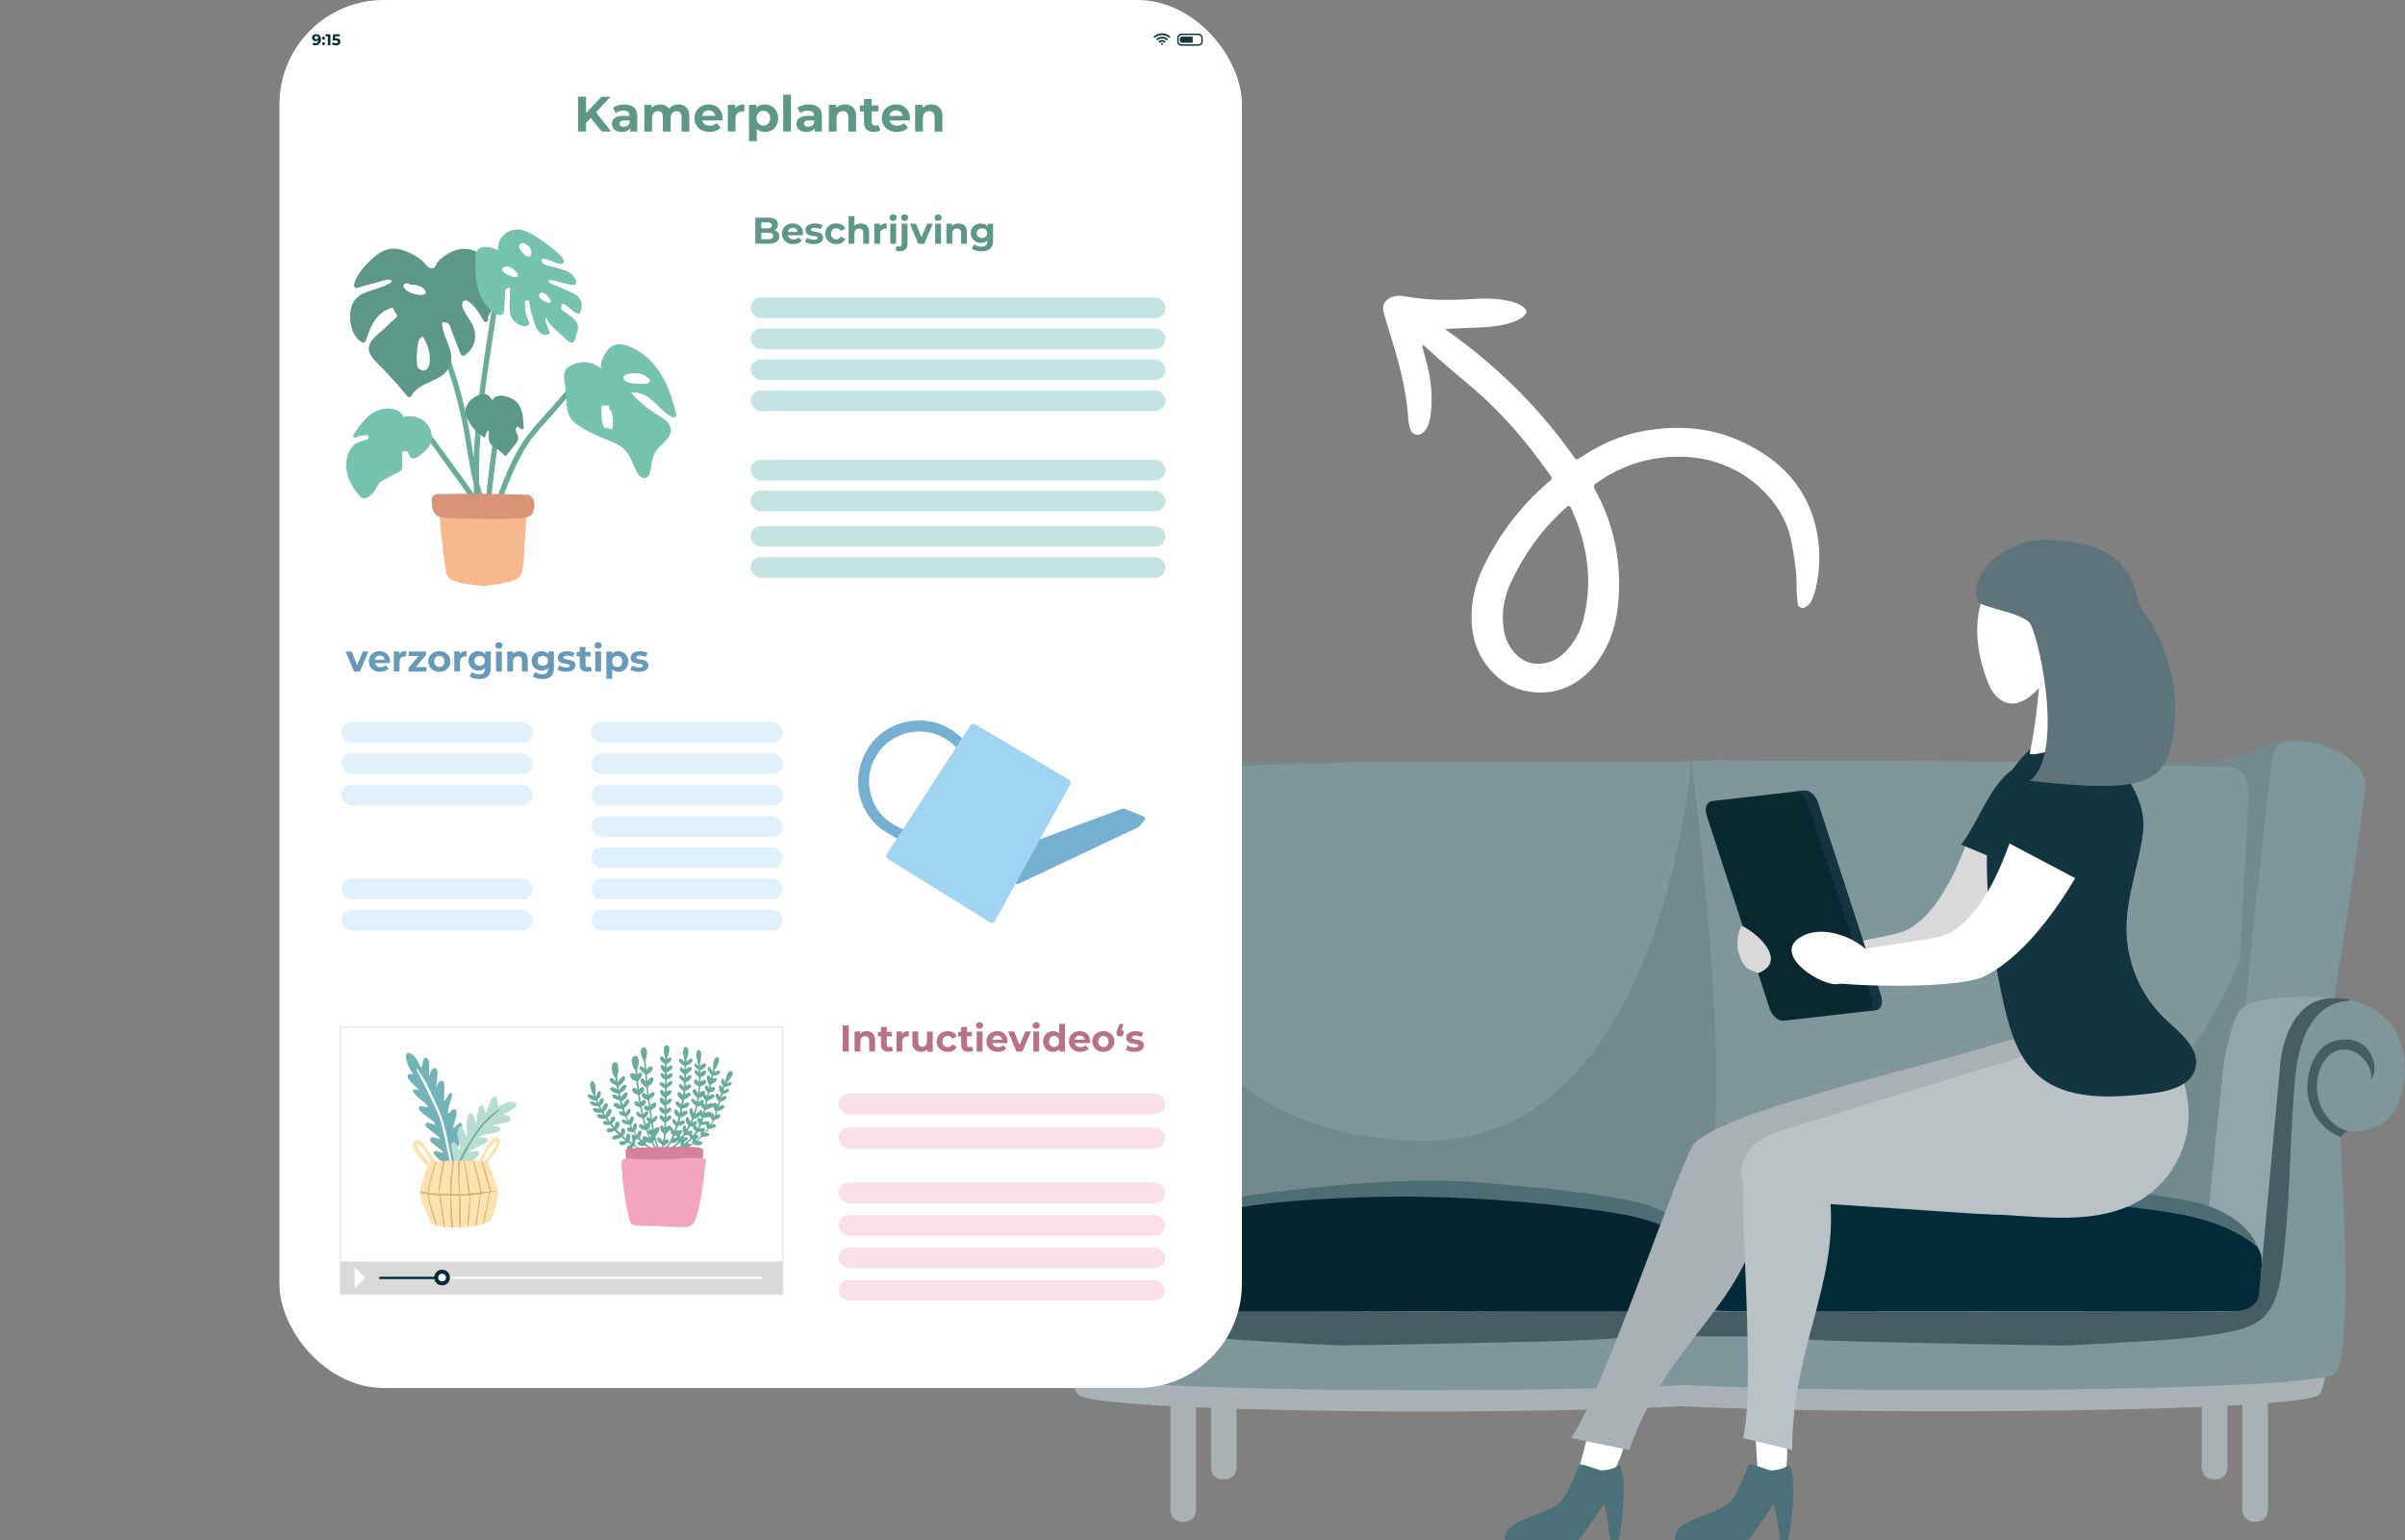 <?xml version="1.0" encoding="UTF-8"?><svg id="Ebene_1" xmlns="http://www.w3.org/2000/svg" viewBox="0 0 391.84 250.96"><rect x="0" y="0" width="391.84" height="250.96" fill="#808080" stroke="none"/><defs><style>.cls-1{fill:#d5809c;}.cls-2,.cls-3{fill:#fff;}.cls-4{fill:#679ab8;}.cls-5,.cls-6{fill:#13353f;}.cls-3,.cls-7,.cls-8,.cls-6,.cls-9,.cls-10,.cls-11{fill-rule:evenodd;}.cls-12{fill:#fadee9;}.cls-13{fill:#d99477;}.cls-14{fill:#90a6aa;}.cls-15{fill:#0a2830;}.cls-16{fill:#14353f;}.cls-17{fill:#e1f1fb;}.cls-18{fill:#a1d3f3;}.cls-7,.cls-19{fill:#aab1b4;}.cls-20{fill:#465d64;}.cls-21{fill:#c5e3e1;}.cls-22{fill:#64280c;}.cls-8{fill:#5e747b;}.cls-23,.cls-11{fill:#bac2c6;}.cls-24{fill:none;stroke:#ececec;stroke-miterlimit:10;stroke-width:.29px;}.cls-25{fill:#75c2ae;}.cls-26{fill:#f3a5bd;}.cls-27{fill:#b97188;}.cls-28{fill:#4e6c74;}.cls-29{fill:#75b0d3;}.cls-30{fill:#5c9788;}.cls-31{fill:#72b3b8;}.cls-32{fill:#7f969a;}.cls-33{fill:#a13517;}.cls-9{fill:#19888c;}.cls-34{fill:#75c3af;}.cls-35{fill:#b8ddd3;}.cls-36{fill:#022b39;}.cls-37{fill:#ffe2b0;}.cls-38{fill:#dfb871;}.cls-39{fill:#f7b88e;}.cls-40{fill:#69ac9b;}.cls-41{fill:#d9d9d9;}.cls-10{fill:#4b7077;}.cls-42{fill:#48646b;opacity:.24;}.cls-43{fill:#052531;}</style></defs><path class="cls-9" d="M0,56.54c.02,.07,.03,.14,.03,.21,0-.07-.02-.14-.03-.21Z"/><path class="cls-3" d="M255.65,82.43c-.33,.04-.48,.28-.68,.46-3.81,3.4-6.65,7.44-8.76,11.93-1.14,2.43-1.64,5.01-1.21,7.73,.22,1.4,.77,2.7,1.77,3.83,1.32,1.49,2.98,2.03,4.95,1.67,1.33-.24,2.38-.9,3.27-1.79,1.49-1.51,2.48-3.29,2.99-5.3,1.48-5.92,.8-11.78-1.74-17.57-.15-.34-.25-.72-.58-.97m-20.24-28.8c1.55,1.12,2.87,2.08,4.15,3.09,6.49,5.14,12.1,10.96,16.73,17.57,.5,.71,.52,.72,1.23,.25,3.07-2.04,6.41-3.61,10.21-4.29,5.3-.95,10.58-.7,15.65,1.55,6.95,3.08,11.35,8.05,12.66,15.04,.56,3,.48,5.99-.18,8.92-.14,.62-.36,1.22-.58,1.81-.18,.47-.48,.89-.89,1.21-.28,.22-.59,.38-1,.24-.42-.15-.51-.48-.54-.83-.06-.84-.15-1.68-.14-2.52,.02-2.53-.39-5.04-.88-7.55-1.32-6.71-8.11-13.11-16.83-13.64-5.71-.35-10.61,1.2-14.96,4.28-.5,.36-.4,.65-.15,1.1,3.02,5.51,4.18,11.29,3.84,17.27-.18,3.17-.81,6.24-2.4,9.04-.93,1.65-2.09,3.15-3.64,4.34-2.68,2.06-5.79,2.83-9.36,2.04-2.42-.54-4.3-1.88-5.79-3.7-1.88-2.29-2.68-4.89-2.79-7.65-.12-3.12,.59-6.05,1.93-8.83,2.54-5.24,6-9.86,10.55-13.76,.7-.6,.8-.51,.17-1.4-3.57-5.05-7.56-9.79-12.39-13.92-2.64-2.26-5.35-4.46-7.86-6.85-.07-.07-.18-.11-.33-.21-.22,.3-.01,.59,.06,.85,.46,1.65,.93,3.3,1.15,4.98,.28,2.09,.3,4.17-.07,6.23-.13,.73-.38,1.42-.89,2-.36,.4-.81,.67-1.42,.53-.58-.14-.81-.59-.94-1.07-.12-.46-.25-.93-.27-1.4-.31-5.09-1.71-10.03-3.29-14.95-.27-.85-.51-1.71-.75-2.56-.3-1.1,.27-2.06,1.43-2.46,.66-.23,1.37-.22,2.06-.09,3.7,.7,7.38,.66,11.08,.44,1.82-.11,3.66-.12,5.48,.24,.87,.17,1.73,.4,2.49,.88,.92,.58,.98,1.16,.17,1.79-.72,.56-1.59,.88-2.5,1.13-1.4,.37-2.84,.51-4.31,.58-1.6,.08-3.21,.14-4.82,.21-.29,.01-.57,.04-1.11,.08"/><g><g><path class="cls-32" d="M278.11,123.89l43.28,.19h.07s38.27,0,38.27,0c0,0,4.75-.3,7.67-1.88,2.91-1.58,10.63-3.1,16.31,2.28,0,0,1.1,.7,1.65,2.85,.55,2.15-13.15,86.02-13.15,86.02,0,0-.24,2.72-5.12,3.35-3.53,.46-30.79,.25-45.65,.11-13.02,.13-35.56,.3-43.32,.03V123.89Z"/><path class="cls-32" d="M281.48,123.75c-2.5,.7-48.17,.34-48.17,.34h-38.33s-4.75-.3-7.67-1.88c-2.91-1.58-10.63-3.1-16.31,2.28,0,0-1.1,.7-1.65,2.85-.55,2.15,13.15,86.02,13.15,86.02,0,0,.24,2.72,5.12,3.35,3.53,.46,30.79,.25,45.65,.11,13.02,.13,41.32,.29,49.07,.02l-.86-93.08Z"/><path class="cls-42" d="M365.57,166.62c0-.07,0-.13-.01-.19,1.78-17.11,4.25-40.58,4.65-42.84,.19-1.09,.71-1.94,1.55-2.53,.04-.03,.05-.07,.03-.11-.02-.04-.08-.06-.13-.05-1.61,.24-3.16,.72-4.26,1.31-2.85,1.55-7.56,1.86-7.61,1.86h-24.78c-.06,0-.12,.04-.12,.09,0,.05,.05,.1,.11,.1,.26,0,25.66,.68,28.46,.76,2.69,.08,2.93,3.92,2.93,3.96l-1.44,27.18c-3.13,8.75-14.84,31.6-38.3,31.9-23.37,.3-39.33-2.53-45.85-5.16-.43,14.89-3.67,24.43-4.53,23.95-.58-.32,4.42-15.43,3.2-38.5-.81-21.11-3.86-43.28-3.88-44.6-.02-1.09-4.14,63.28-44.45,62.15-29.03-.82-37.96-17.71-40.88-26.8l-1.6-30.12s.24-3.88,2.93-3.96c2.8-.08,28.21-.75,28.46-.76,.06,0,.12-.04,.11-.1,0-.05-.05-.09-.12-.09h-24.78s-4.76-.31-7.61-1.86c-1.1-.59-2.65-1.07-4.26-1.31-.05,0-.11,.01-.13,.05s-.01,.09,.03,.11c.84,.58,1.35,1.43,1.55,2.53,.43,2.49,3.38,30.63,5.16,47.75-.19,.59-.45,1.04-.81,1.25-1.53,.93-.05,2.21,1.25,3.04,.54,5.2,.89,8.66,.91,8.79,0,.05,.06,.09,.12,.09,0,0,0,0,0,0,.06,0,.11-.05,.11-.1l-.44-8.36c.8,.45,1.21,.59,.06,.14,3.34,26.65-11.78,26.9-11.78,26.9,0,0,.23,3.39,5.06,4.17,3.49,.57,30.43,.32,45.11,.13,14.69,.18,45.66,.51,49.15-.06,0,0,0-.1,.02-.28,6.72,.35,32.23-.24,45.91-.41,14.86,.18,42.12,.44,45.64-.13,4.88-.79,5.12-4.17,5.12-4.17,0,0-13.26-9.07-9.87-35.71Z"/><path class="cls-19" d="M369.51,246.12s-.02,1.85-2.07,1.85-2.1-1.85-2.1-1.85v-42.15h4.17v42.15Z"/><path class="cls-19" d="M362.89,239.22s-.02,1.85-2.07,1.85-2.1-1.85-2.1-1.85v-42.15h4.17v42.15Z"/><path class="cls-19" d="M190.69,246.12s.02,1.85,2.07,1.85,2.1-1.85,2.1-1.85v-42.15s-4.17,0-4.17,0v42.15Z"/><path class="cls-19" d="M197.3,239.22s.02,1.85,2.07,1.85,2.1-1.85,2.1-1.85v-42.15s-4.17,0-4.17,0v42.15Z"/><path class="cls-19" d="M174.2,219.13c.2,4.17,.64,7.33,1.46,8.13,2.94,2.84,67.96,3.46,98.3,1.88,30.91,1.53,100.97,.93,103.88-1.88,.82-.79,1.26-3.95,1.46-8.13H174.2Z"/><path class="cls-32" d="M378.6,162.89c-5.78,1.05-6.83,9.56-6.83,9.56l-3.57,38.75s-.21,2.63-4.52,2.73c-2.52,.06-19.09,.05-32.44,.03v-.03s-3.52,0-8.68,.02c-5.16,0-8.67-.02-8.67-.02v.03c-13.36,.02-29.94,.03-32.45-.03-.73-.02-8.6-1.07-9.11-1.2l.06,1.22c-4.23,.05-19.29,.04-31.6,.02v-.03s-3.52,0-8.68,.02c-5.16,0-8.67-.02-8.67-.02v.03c-13.36,.02-29.94,.03-32.45-.03-4.31-.11-4.52-2.73-4.52-2.73l-3.57-38.75s-1.05-8.51-6.83-9.56c-5.78-1.05-14.28,2.63-13.13,13.13,1.04,9.44,8.82,8.3,8.82,8.3,0,0,1.78-.16,1.57,2.12-.21,2.29-2.12,34.56,.84,37.36,3,2.84,69.35,3.46,100.3,1.88,31.54,1.53,103.03,.93,106-1.88,2.96-2.8,1.05-35.08,.84-37.36-.21-2.29,1.57-2.12,1.57-2.12,0,0,7.78,1.14,8.82-8.3,1.16-10.5-7.35-14.18-13.13-13.13Z"/><path class="cls-33" d="M270.56,205.75c-1.13-.58-4.11-.68-5.68-.82-3.66-.32-7.38-.52-11.08-.71-10.51-.54-21.18-.93-31.75-.52-7.71,.3-15.52,.58-23.12,1.25-1.98,.17-3.64,.42-5.41,.8,0,0-5.91,1.25-5.45,3.1,.45,1.85-.15,3.04,2.73,3.17,1.99,.09,26.36,.06,41.25,.03,14.89,.03,39.26,.07,41.25-.03,2.88-.13,2.27-1.32,2.73-3.17,.45-1.85-5.45-3.1-5.45-3.1Z"/><path class="cls-20" d="M375.94,177.31c0-4.2,2.1-7.77,5.72-7.93,3.16-.14,4.54,1.68,5.09,3.65s-.63,3.07-.63,3.07c.95-1.18-1.18-5.51-4.73-5.04-3.54,.47-4.96,6.07-3.07,9.61,1.89,3.54,4.59,3.68,4.59,3.68,0,0-1.11-.1-1.48,.99-.02,0-.03-.01-.05-.02-3.78-1.58-5.46-5.17-5.46-8.01Z"/><path class="cls-22" d="M292.23,165.61l-.32,.54,.32-.54Z"/><path class="cls-14" d="M379.93,162.64s-11.23-1.05-14.72,1.68c-1.07,.83-2.06,4.38-2.93,8.9,.09,0-2.88,26.66-2.63,27.85,.27,1.28,4.36-.65,4.32,.65-.04,1.26,4.51,2.09,4.64,3.34,.42-1.91,2.4-23.1,2.61-25.04,.12-1.08,.24-2.17,.41-3.24,.16-1,.38-1.99,.63-2.96,3.69-11.72,7.68-11.18,7.68-11.18Z"/><path class="cls-36" d="M365.78,213.6c2.26-.24,2.36-1.98,2.53-4.88,.05-.77,.1-1.65,.2-2.58,.46-4.28-5.54-7.26-5.61-7.28-1.84-.9-3.57-1.48-5.6-1.89-7.55-1.53-15.4-2.22-22.99-2.89l-1.06-.09c-11.23-.99-22.5,0-33.01,1.24-3.71,.43-7.65,.92-11.52,1.69-.29,.06-.64,.11-1,.17-1.65,.27-3.9,.64-4.84,1.74,0,0,0,0,0,0,0,0-.02,.02-.03,.02-.25,.12-6.06,3.03-5.61,7.28,.1,.94,.15,1.81,.2,2.58,.17,2.89,.27,4.64,2.53,4.87,2.07,.22,27.77,.13,42.9,.06,15.13,.07,40.83,.16,42.9-.06Z"/><path class="cls-28" d="M367.45,202.94c-4.58-3.66-10.48-4.95-16.16-5.71-7.2-.96-14.47-1.65-21.73-2-7.49-.36-15.01-.31-22.5,.11-6.45,.36-13,.9-19.29,2.45-2.96,.73-5.96,1.76-8.6,3.34,1.64-2.21,6.25-4.95,10.2-5.48,3.74-.74,7.54-1.22,11.32-1.66,10.73-1.26,21.64-2.17,32.43-1.22,7.88,.7,15.86,1.36,23.62,2.93,2.03,.41,3.72,.98,5.53,1.87,0,0,4.5,2.2,5.43,5.59-.09-.07-.17-.14-.26-.21Z"/><path class="cls-20" d="M178.76,177.29c0-4.2-2.1-7.77-5.72-7.93-3.16-.14-4.54,1.68-5.09,3.65s.63,3.07,.63,3.07c-.95-1.18,1.18-5.51,4.73-5.04,3.54,.47,4.96,6.07,3.07,9.61-1.89,3.54-4.59,3.68-4.59,3.68,0,0,1.11-.1,1.48,.99,.02,0,.03-.01,.05-.02,3.78-1.58,5.46-5.17,5.46-8.01Z"/><path class="cls-14" d="M174.73,162.7s11.3-1.05,14.82,1.67c1.07,.83,2.08,4.36,2.95,8.86-.09,0,2.9,26.54,2.65,27.74-.27,1.27-4.39-.65-4.34,.64,.04,1.25-4.54,2.08-4.67,3.33-.42-1.9-2.42-23-2.63-24.93-.12-1.08-.24-2.16-.42-3.23-.16-.99-.38-1.98-.63-2.95-3.71-11.67-7.73-11.13-7.73-11.13Z"/><path class="cls-20" d="M382.75,162.84c-1.43-.26-2.88-.28-4.22-.03-2.4,.44-4.36,2.24-5.66,5.23-.98,2.24-1.25,4.38-1.26,4.4l-3.57,38.64c0,.1-.26,2.51-4.4,2.61-2.5,.06-18.96,.05-32.35,.03-.02-.02-.05-.03-.08-.03h0s-3.51,0-8.66,.02c-5.15,0-8.66-.02-8.66-.02h0s-.06,.01-.08,.03c-9.1,.01-19.61,.02-26.2,0-.13-.03-.27-.05-.41-.05-.52,.01-2.23,.02-4.73,.03-.44,0-.78,0-1.01-.01-.06,0-.11,.01-.17,.02-10.08,.02-30.19,.01-40.41,0-.02-.02-.05-.03-.08-.03h0s-3.51,0-8.67,.02c-5.16,0-8.67-.02-8.67-.02h0s-.06,.01-.08,.03c-13.4,.02-29.87,.03-32.37-.03-4.14-.1-4.39-2.51-4.4-2.61l-3.57-38.62s-.28-2.16-1.26-4.4c-1.31-2.98-3.26-4.79-5.67-5.22-1.33-.24-2.79-.23-4.22,.03-.06,.01-.1,.06-.1,.12,0,.06,.05,.11,.11,.11,.27,.01,.52,.04,.76,.07,1.91,.27,3.62,1.25,4.8,2.76,2.88,3.69,3.21,8.71,3.51,13.14l.03,.41c.2,2.94,.34,5.93,.47,8.83,.12,2.66,.25,5.41,.42,8.11,.19,2.96,.42,5.69,.72,8.33l.04,.33c.19,1.71,.39,3.48,.84,5.17,.51,1.92,1.3,3.36,2.4,4.4,1.55,1.47,3.58,1.97,5.69,2.39,4.76,.95,9.7,1.25,14.48,1.54,.67,.04,1.35,.08,2.02,.12,3.27,.21,6.65,.38,10.33,.54,1.04-.02,2.1-.03,3.12-.04,.77,0,1.55-.01,2.32-.03,5.81-.1,11.74-.23,17.31-.35,1.12-.02,2.24-.05,3.37-.07,4.58-.09,9.32-.19,13.97-.4,3.18-.14,6.01-.34,8.66-.59,1.49-.14,5.99,.17,7.36-.01,.21-.03,9.26,.03,13.11,.04,2.61,.25,5.4,.44,8.54,.58,4.65,.21,9.39,.31,13.97,.4,1.12,.02,2.24,.05,3.36,.07,5.57,.12,11.49,.25,17.3,.35,.77,.01,1.54,.02,2.32,.03,1.02,0,2.08,.02,3.12,.04,3.68-.16,7.06-.33,10.33-.54,.67-.04,1.34-.08,2.02-.12,4.78-.29,9.72-.59,14.48-1.54,2.11-.42,4.13-.92,5.69-2.39,1.1-1.05,1.89-2.49,2.4-4.41,.45-1.69,.65-3.46,.84-5.17l.04-.33c.3-2.64,.53-5.37,.72-8.34,.17-2.7,.3-5.46,.42-8.12,.13-2.9,.27-5.89,.47-8.83l.03-.41c.29-4.44,.62-9.46,3.5-13.15,1.18-1.51,2.89-2.49,4.8-2.76,.24-.03,.5-.06,.76-.07,.06,0,.11-.05,.11-.11,0-.06-.04-.11-.1-.12Z"/><path class="cls-43" d="M274.71,213.6c2.26-.24,2.36-1.98,2.53-4.88,.05-.77,.1-1.65,.2-2.58,.46-4.28-5.54-7.26-5.61-7.28-1.84-.9-3.57-1.48-5.6-1.89-7.55-1.53-15.4-2.22-22.99-2.89l-1.06-.09c-11.23-.99-22.5,0-33.01,1.24-3.71,.43-7.65,.92-11.52,1.69-.29,.06-.64,.11-1,.17-1.65,.27-3.9,.64-4.84,1.74,0,0,0,0,0,0,0,0-.02,.02-.03,.02-.25,.12-6.06,3.03-5.61,7.28,.1,.94,.15,1.81,.2,2.58,.17,2.89,.27,4.64,2.53,4.87,2.07,.22,27.77,.13,42.9,.06,15.13,.07,40.83,.16,42.9-.06Z"/><path class="cls-28" d="M276.57,202.94c-4.58-3.66-10.48-4.95-16.16-5.71-7.2-.96-14.47-1.65-21.73-2-7.49-.36-15.01-.31-22.5,.11-6.45,.36-13,.9-19.29,2.45-2.96,.73-5.96,1.76-8.6,3.34,1.64-2.21,6.25-4.95,10.2-5.48,3.74-.74,7.54-1.22,11.32-1.66,10.73-1.26,21.64-2.17,32.43-1.22,7.88,.7,15.86,1.36,23.62,2.93,2.03,.41,3.72,.98,5.53,1.87,0,0,4.5,2.2,5.43,5.59-.09-.07-.17-.14-.26-.21Z"/></g><g><path class="cls-41" d="M290.97,155.98c2.5-1.18,16.81-3.18,19.34-4.28,3.49-1.52,6.13-5.61,7.84-9.01,.95-1.88,1.7-3.84,2.45-5.8l10.69,5.65c-1.45,2.48-3.06,4.86-4.83,7.12-2.72,3.47-5.87,6.7-9.75,8.78-4.05,2.16-20.81,2.43-25.35,1.71-3.66-.76-2.88-2.99-.38-4.17Z"/><path class="cls-6" d="M328.15,125.28c2.82-1.53,8.62-1.2,8.9,2.86,.16,2.39-1.21,5.01-2.12,7.16-1.02,2.4-2.18,4.74-3.49,7-.05,.08-.1,.16-.14,.24l-11.78-4.91c2.59-3.26,5.02-10.38,8.64-12.35Z"/><path class="cls-2" d="M261.11,242.73c-.6,.91-1.41,1.92-2.5,1.89-1.88-.04-2.01-2.72-1.54-4.53,.51-1.95,1.01-3.89,1.52-5.84l5.9,1.72c-.64,2.45-2.23,5.03-3.37,6.75Z"/><path class="cls-7" d="M275.98,186.39c4.74-5.24,34.4-11.75,48.35-16.02,10.42-3.19,21.13-4.98,22.72,9.09,.68,6.07-2.4,12.3-7.6,15.49-5.66,3.48-12.78,3.15-19.41,2.71-12.64-.84-20.39-1.35-33.03-2.19-1.21,16.54-15.27,22.46-21.56,40.79l-9.46-1.93c5.73-8.63,17.63-44.92,19.99-47.95Z"/><path class="cls-11" d="M348.91,195.45c-5.66,3.48-12.78,3.15-19.41,2.71-13.09-.87-26.18-1.73-39.27-2.6-2.09-.14-4.43-.4-5.74-2.04-1.52-1.91-.79-4.91,.95-6.63,1.73-1.73,4.17-2.5,6.51-3.22,13.95-4.27,27.89-8.54,41.84-12.81,10.42-3.19,21.13-4.98,22.72,9.09,.68,6.07-2.4,12.3-7.6,15.49Z"/><path class="cls-6" d="M349.13,135.83c-.71,5.33-2.76,10.49-2.67,15.87,.09,5.38,2.43,10.69,6.35,14.37,2.42,2.27,5.74,4.85,4.87,8.05-.78,2.88-4.38,3.73-7.34,4.07-6.46,.73-13.84,1.19-18.6-3.25-2.91-2.72-4.17-6.74-5.1-10.61-1.64-6.86-2.6-13.89-2.87-20.94-.23-6.01,.18-12.41,3.63-17.33,3.44-4.9,7.3-8.15,12.93-6.42,6.4,6.28,9.51,10.92,8.8,16.2Z"/><path class="cls-10" d="M263.78,238.63c-.37,.64-2.06,.94-2.76,.97-.55,.02-3.08-1.13-3.62-.94-.39,.14-1.86,5.4-3.68,6.52-1.82,1.12-3.83,1.73-5.77,2.56-.67,.29-1.36,.62-1.9,1.13-.54,.52-.93,1.26-.81,1.91,.01,.06,.04,.11,.06,.16h11.89c.35-.41,.66-.85,.96-1.28,1.09-1.56,2.18-3.11,3.26-4.67,.34,1.7,.64,3.7,.97,5.95h1.33c.42-1.81,1.6-10.44,.06-12.33Z"/><path class="cls-2" d="M290.31,242.73c-.23,.91-.6,1.92-1.46,1.89-1.5-.04-2.33-2.72-2.45-4.53-.13-1.95-.25-3.89-.38-5.84l5.14,1.72c.16,2.45-.4,5.03-.84,6.75Z"/><path class="cls-11" d="M284.13,190.74c1.1-7.31,12.26-5.18,13.37,.08,3.54,16.54-5.5,27.12-5.51,45.44l-8.01-1.93c2.1-8.27-.67-38.13,.15-43.59Z"/><path class="cls-10" d="M291.41,238.63c-.37,.64-2.06,.94-2.76,.97-.55,.02-3.08-1.13-3.62-.94-.39,.14-1.86,5.4-3.68,6.52s-3.83,1.73-5.77,2.56c-.67,.29-1.36,.62-1.9,1.13-.54,.52-.93,1.26-.81,1.91,.01,.06,.04,.11,.06,.16h11.89c.35-.41,.66-.85,.96-1.28,1.09-1.56,2.18-3.11,3.26-4.67,.34,1.7,.64,3.7,.97,5.95h1.33c.42-1.81,1.6-10.44,.06-12.33Z"/><path class="cls-6" d="M329.34,132.17c1.26-2.74,2.97-5.45,5.62-6.89,2.82-1.53,8.62-1.2,8.9,2.86,.16,2.39-1.21,5.01-2.12,7.16-1.02,2.4-2.18,4.74-3.49,7-.05,.08-.1,.16-.14,.24l-11.78-4.91c.61-1.59,2.31-3.91,3.02-5.46Z"/><g><path class="cls-2" d="M339.31,106.11c-.53-1-6.32,1.99-6.67,2.71-.34,.72-.71,8.81-1.95,13.87-.27,1.09,10.54-2.25,9.78-3.57-1.24-2.14-2.52-10.31-1.16-13Z"/><path class="cls-2" d="M322.6,98.81c2-8.31,13.36-6.55,16.06-5.73,2.7,.83,2.77,4.64,3.03,7.46,.16,1.73-.47,3.46-1.5,4.84-.99,1.32-5.31,3.32-5.56,3.37-1.6,2.76-4.21,5.93-6.86,5.89-1.19-.02-2.28-.78-2.98-1.75-.7-.97-1.09-2.12-1.46-3.26-1.16-3.52-1.6-7.21-.73-10.82Z"/><path class="cls-23" d="M337.13,104.27c.2,.19,.31,.46,.37,.73,.2,.85,.04,1.77-.43,2.5-.47,.73-1.24,1.26-2.09,1.44-.34,.07-.71,.08-1-.1-1.01-.62-.5-2.76-.01-3.59,.5-.86,2.3-1.78,3.16-.98Z"/><path class="cls-8" d="M348.9,99.18c-1.56-2.07,.15-11.21-16.45-11.21-4.08,0-11.08,3.98-10.42,9.03,.2,1.51,1.03,1.52,2.47,2,1.9,.64,4.46,1.07,6.04,2.31,1.4,1.1,6.08,21.48,.15,25.93,14.11,1.47,20.92,1.58,22.74-4.64,2.32-7.92,.44-16.84-4.53-23.43Z"/></g><g><path class="cls-15" d="M305.56,164.61l-14.93,1.71c-.88,.1-1.91-.78-2.3-1.96l-10.27-31.5c-.39-1.19,.02-2.23,.9-2.33l14.93-1.71c.88-.1,1.91,.78,2.3,1.96l10.27,31.5c.39,1.19-.02,2.23-.9,2.33Z"/><path class="cls-5" d="M306.46,162.28l-10.27-31.5c-.39-1.19-1.42-2.07-2.3-1.96l-1.59,.18c.88-.1,1.91,.78,2.3,1.96l10.27,31.5c.39,1.19-.02,2.23-.9,2.33l1.59-.18c.88-.1,1.29-1.14,.9-2.33Z"/></g><path class="cls-2" d="M297.78,155.89c2.5-1.18,16.81-2.54,19.34-3.64,3.49-1.52,6.13-5.61,7.84-9.01,.95-1.88,1.7-3.84,2.45-5.8l10.69,5.65c-1.45,2.48-3.06,4.86-4.83,7.12-2.72,3.47-5.87,6.7-9.75,8.78-4.05,2.16-20.81,1.79-25.35,1.07-3.66-.76-2.88-2.99-.38-4.17Z"/><path class="cls-2" d="M306.17,157.57c.48,1.2-6.13,2.85-7.19,2.8-3.14-.16-10.54-5.26-5.19-7.91,4.1-2.03,10.76,1.08,12.38,5.11Z"/><path class="cls-41" d="M283.95,150.92c3.23,1.71,7.04,5.94,2.46,7.67-.87-.65-2.15-.14-3.09-3.19-.67-2.17,.2-4.71,.63-4.48Z"/></g></g><g><rect class="cls-2" x="45.53" y="0" width="156.81" height="226.17" rx="17.01" ry="17.01"/><g><path class="cls-36" d="M195.28,7.45h-2.8c-.37,0-.67-.3-.67-.67v-.62c0-.37,.3-.67,.67-.67h2.8c.37,0,.67,.3,.67,.67v.62c0,.37-.3,.67-.67,.67Zm-2.8-1.74c-.25,0-.45,.2-.45,.45v.62c0,.25,.2,.45,.45,.45h2.8c.25,0,.45-.2,.45-.45v-.62c0-.25-.2-.45-.45-.45h-2.8Z"/><path class="cls-16" d="M192.59,6.97h1.71s.01,0,.02,0v-1s-.01,0-.02,0h-1.7c-.28,0-.37,.18-.37,.39v.21c0,.22,.08,.39,.36,.39Z"/></g><g><path class="cls-36" d="M51.5,5.56c.16,0,.3,.03,.42,.1,.12,.07,.21,.17,.27,.29s.1,.29,.1,.48c0,.2-.04,.38-.12,.52s-.18,.25-.32,.32-.29,.11-.47,.11c-.09,0-.18-.01-.27-.03-.09-.02-.16-.05-.22-.09l.15-.3s.1,.06,.16,.07c.06,.01,.11,.02,.17,.02,.15,0,.27-.05,.36-.14,.09-.09,.14-.23,.14-.41,0-.03,0-.06,0-.1,0-.04,0-.07-.01-.11l.11,.11c-.03,.07-.07,.12-.12,.17-.05,.04-.11,.08-.18,.1-.07,.02-.15,.03-.23,.03-.11,0-.22-.02-.31-.07-.09-.05-.17-.11-.22-.19-.05-.08-.08-.18-.08-.29,0-.12,.03-.23,.09-.31,.06-.09,.14-.16,.24-.2s.21-.07,.34-.07Zm.03,.31c-.06,0-.11,.01-.15,.03s-.08,.05-.1,.09c-.03,.04-.04,.09-.04,.14,0,.08,.03,.15,.08,.19,.05,.05,.13,.07,.22,.07,.06,0,.11-.01,.16-.03s.08-.05,.11-.09c.02-.04,.04-.09,.04-.14s-.01-.1-.04-.14-.06-.07-.1-.09c-.05-.02-.1-.03-.17-.03Z"/><path class="cls-36" d="M52.72,6.47c-.07,0-.13-.02-.17-.07-.05-.05-.07-.11-.07-.18s.02-.13,.07-.18c.05-.04,.11-.07,.17-.07s.13,.02,.17,.07c.05,.04,.07,.1,.07,.18s-.02,.13-.07,.18-.11,.07-.17,.07Zm0,.91c-.07,0-.13-.02-.17-.07-.05-.05-.07-.11-.07-.18s.02-.13,.07-.18c.05-.04,.11-.07,.17-.07s.13,.02,.17,.07c.05,.04,.07,.1,.07,.18s-.02,.13-.07,.18-.11,.07-.17,.07Z"/><path class="cls-36" d="M53.42,7.36v-1.62l.18,.18h-.53v-.33h.76v1.77h-.41Z"/><path class="cls-36" d="M54.74,7.39c-.12,0-.25-.02-.37-.05s-.22-.08-.31-.14l.16-.31c.07,.05,.15,.09,.23,.12,.09,.03,.18,.04,.27,.04,.1,0,.18-.02,.24-.06s.09-.1,.09-.17c0-.05-.01-.09-.04-.12-.02-.04-.06-.06-.12-.08s-.14-.03-.25-.03h-.45l.09-1h1.08v.33h-.93l.21-.19-.06,.71-.21-.19h.37c.18,0,.32,.02,.42,.07,.11,.05,.19,.11,.23,.2s.07,.18,.07,.28-.03,.2-.08,.29c-.05,.09-.13,.16-.24,.22s-.25,.08-.42,.08Z"/></g><g><path class="cls-16" d="M190.49,6.18c-.66-.62-1.69-.6-2.33,0-.07-.06-.14-.13-.22-.2,.33-.31,.71-.49,1.15-.54,.62-.07,1.15,.12,1.61,.54-.08,.07-.15,.13-.22,.2Z"/><path class="cls-16" d="M190.31,6.38c-.07,.07-.14,.13-.22,.2-.22-.2-.47-.3-.76-.3-.29,0-.54,.1-.76,.3-.07-.07-.14-.13-.21-.2,.46-.49,1.38-.57,1.95,0Z"/><path class="cls-16" d="M189.93,6.76c-.07,.07-.14,.13-.21,.2-.24-.2-.56-.18-.77,0-.07-.07-.14-.13-.21-.2,.33-.33,.88-.32,1.19,0Z"/><path class="cls-16" d="M189.33,7.35c-.08-.08-.16-.15-.24-.23,.12-.13,.36-.13,.48,0-.08,.08-.16,.15-.24,.23Z"/></g><rect class="cls-24" x="55.44" y="167.34" width="72.1" height="43.53"/><rect class="cls-41" x="55.44" y="205.56" width="72.1" height="5.32"/><rect class="cls-21" x="122.3" y="48.48" width="67.59" height="3.36" rx="1.68" ry="1.68"/><rect class="cls-21" x="122.3" y="53.53" width="67.59" height="3.36" rx="1.68" ry="1.68"/><rect class="cls-21" x="122.3" y="58.57" width="67.59" height="3.36" rx="1.68" ry="1.68"/><rect class="cls-21" x="122.3" y="63.62" width="67.59" height="3.36" rx="1.68" ry="1.68"/><rect class="cls-21" x="122.3" y="85.73" width="67.59" height="3.36" rx="1.68" ry="1.68"/><rect class="cls-21" x="122.3" y="90.78" width="67.59" height="3.36" rx="1.68" ry="1.68"/><rect class="cls-21" x="122.3" y="74.92" width="67.59" height="3.36" rx="1.68" ry="1.68"/><rect class="cls-21" x="122.3" y="79.96" width="67.59" height="3.36" rx="1.68" ry="1.68"/><rect class="cls-17" x="55.61" y="127.86" width="31.18" height="3.36" rx="1.68" ry="1.68"/><rect class="cls-17" x="55.61" y="148.29" width="31.18" height="3.36" rx="1.68" ry="1.68"/><rect class="cls-17" x="55.61" y="143.18" width="31.18" height="3.36" rx="1.68" ry="1.68"/><rect class="cls-17" x="55.61" y="117.65" width="31.18" height="3.36" rx="1.68" ry="1.68"/><rect class="cls-17" x="55.61" y="122.75" width="31.18" height="3.36" rx="1.68" ry="1.68"/><rect class="cls-17" x="96.35" y="143.18" width="31.18" height="3.36" rx="1.68" ry="1.68"/><rect class="cls-17" x="96.35" y="148.29" width="31.18" height="3.36" rx="1.68" ry="1.68"/><rect class="cls-17" x="96.35" y="132.97" width="31.18" height="3.36" rx="1.68" ry="1.68"/><rect class="cls-17" x="96.35" y="127.86" width="31.18" height="3.36" rx="1.68" ry="1.68"/><rect class="cls-17" x="96.35" y="138.07" width="31.18" height="3.36" rx="1.68" ry="1.68"/><rect class="cls-12" x="136.64" y="178.2" width="53.17" height="3.36" rx="1.68" ry="1.68"/><rect class="cls-12" x="136.64" y="183.76" width="53.17" height="3.36" rx="1.68" ry="1.68"/><rect class="cls-12" x="136.64" y="203.26" width="53.17" height="3.36" rx="1.68" ry="1.68"/><rect class="cls-12" x="136.64" y="208.55" width="53.17" height="3.36" rx="1.68" ry="1.68"/><rect class="cls-12" x="136.64" y="192.69" width="53.17" height="3.36" rx="1.68" ry="1.68"/><rect class="cls-12" x="136.64" y="197.98" width="53.17" height="3.36" rx="1.68" ry="1.68"/><rect class="cls-17" x="96.35" y="117.65" width="31.18" height="3.36" rx="1.68" ry="1.68"/><rect class="cls-17" x="96.35" y="122.75" width="31.18" height="3.36" rx="1.68" ry="1.68"/><g><path class="cls-40" d="M67.93,68.81c1.95,1.28,3.24,3.37,4.61,5.21,1.59,2.14,3.15,4.3,4.69,6.48-.03-.56-.05-1.13-.06-1.69-.76-3.05-1.12-6.2-1.71-9.3-.8-4.17-1.98-8.24-3.5-12.21-.2-.52,.64-.75,.84-.23,1.52,3.96,2.7,8.04,3.5,12.21,.34,1.76,.6,3.53,.9,5.29,.28-8.33,1.79-16.63,3.03-24.85,.08-.55,.92-.32,.84,.23-1.43,9.5-3.23,19.1-3.02,28.74,.25,.97,.53,1.93,.88,2.87,.18,.49-.52,.72-.78,.34-.14,.35-.77,.29-.84-.15-.14,0-.28-.05-.38-.19-1.47-2.09-2.96-4.16-4.48-6.21-1.46-1.98-2.86-4.4-4.95-5.78-.47-.31-.03-1.06,.44-.75Z"/><path class="cls-40" d="M80.34,82.74c1.52-3.9,2.99-8.32,5.53-11.69,1.32-1.75,2.86-3.35,4.3-5,.72-.83,1.44-1.65,2.16-2.48,.54-.61,.97-1.3,1.79-1.48,.55-.13,.78,.72,.23,.84-.88,.2-1.75,1.65-2.31,2.29l-1.98,2.27c-1.33,1.52-2.8,3-3.93,4.68-2.17,3.23-3.55,7.19-4.96,10.8-.2,.52-1.04,.29-.84-.23Z"/><path class="cls-40" d="M80.85,68.37c.09-.55,.93-.32,.84,.23-.77,4.71-1.37,9.45-1.8,14.2-.05,.55-.92,.56-.87,0,.44-4.83,1.05-9.64,1.83-14.43Z"/><g><path class="cls-30" d="M58.98,55.75c.25,.14,.55,.01,.64-.26,.37-1.17,.78-2.36,1.5-3.36,.37-.51,.82-.99,1.34-1.34,.32-.22,.66-.4,1.02-.52,.1-.06,.19-.1,.27-.11,.03,0,.05,0,.08,0,.24,0,.39,.22,.45,.66,.56,.45,.53,.85-.08,1.22-.23,.22-.46,.44-.7,.66-.39,.36-.78,.72-1.16,1.09-.65,.61-1.52,1.23-1.97,2.02-.84,1.47,.35,2.61,1.34,3.6,1.64,1.64,3.19,3.36,4.66,5.16,.17,.22,.56,.14,.68-.09,1.33-2.48,5.19-2.15,6.25-4.91,.75-1.96-.53-3.73-1.03-5.55-.1-.3-.17-.6-.18-.92-.04-.13-.07-.24-.07-.33,0-.35,.35-.37,1.05-.06,.32,.31,.46,1.1,.63,1.53,.44,1.14,.89,2.28,1.34,3.42,.09,.24,.39,.44,.64,.26,1.76-1.2,2.17-3.19,1.26-5.08-.39-.81-2.19-2.95-1.47-3.72,.74-.79,2.35,1.46,3.04,2.63,.02,.07,.05,.13,.1,.18,.07,.13,.13,.24,.17,.32,.24,.51,.98,.06,.75-.44-.02-.04-.04-.08-.07-.13,1.73-2.65,1.68-6.53-.17-9.12-1.84-2.6-4.74-2.52-7.08-.69-.35,.27-.69,.55-.96,.9-.08,.11-.18,.35-.28,.54-.06,.12-.13,.22-.2,.26-.86,.59-1.53-.74-2.1-1.19-1.18-.93-3.04-1.87-4.57-1.87-1.43,0-2.64,.86-3.63,1.81-1.17,1.13-2.41,2.44-2.79,4.06-.07,.31,.21,.64,.54,.53,1.16-.36,2.33-.69,3.51-.98,.35-.09,1.16-.4,1.52-.36,1.35,.15,.07,.68-.36,.9-1.54,.79-3.6,.87-4.87,2.16-1.64,1.67-1.15,6.03,.95,7.15Zm8.98,1.41c.07-.81,.12-2.25,.96-2.3,.5,.85,.87,1.73,1.05,2.7,.17,.9,.17,3.52-1.63,2.6-.62-.31-.44-2.29-.38-3Zm-1.46-11c.07,.12,.19,.2,.36,.2,.69,0,2.03,.19,2.36,.95,.23,.19,.21,.41-.04,.64-.14,.07-.29,.1-.45,.1-.35,.04-.7-.02-1.04-.09-.58-.13-1.77-.57-1.94-1.28-.1-.43,.3-.52,.75-.51Z"/><path class="cls-34" d="M92.07,60.39c-.37,.75-.04,1.99,.07,2.85,.01,.08,.02,.16,.03,.23,.16,1.84-.12,4.16,1.49,5.42,1.71,1.34,3.85,2.21,5.84,3.01,1.38,.56,2.46,1.23,3.15,2.59,.23,.45,.42,.92,.62,1.39,.2,.47,.41,.93,.69,1.35,.64,.95,1.67,.92,1.95-.29,.29-1.24,.24-2.36,.99-3.48,.53-.79,1.35-1.31,1.91-2.07,.93-1.25,.42-2.42-.79-3.22-1.13-.75-2.27-1.39-3.3-2.29-.44-.38-.89-.78-1.27-1.22-.42-.5-.97-.7-.12-.73,.28-.01,.68,.1,.96,.18,2.2,.61,3.24,2.88,5.24,3.85,.34,.17,.73-.1,.64-.49-.42-1.82-1.01-3.7-1.87-5.4-1.11-2.18-2.68-4.09-4.95-5.25-1.44-.74-3.08-1.23-4.29,.15-.68,.77-1.21,1.96-1.17,3.05-1.03-.84-2.36-1.23-3.75-.89-.67,.16-1.74,.58-2.07,1.25Zm11.01,.43s.1,.02,.15,.01c.82-.07,1.61,.11,2.25,.65,.44,.37,.62,.47,.22,.87-.25,.25-.98,.2-1.34,.2-.61,0-2.2-.06-2.62-.62-.58-.77,.47-1.04,1.34-1.12Zm-5.09,5.82c-.08-.51,.13-.68,.64-.51,.48-.19,.69-.06,.62,.4,.02,.21,.17,.34,.34,.39,.15,.51,.24,1.03,.26,1.56,.01,.3,0,.6-.03,.91,.08,.6-.17,.72-.75,.36-.44,.1-.68,0-.72-.32-.34-.55-.31-1.55-.35-2.17,0-.21-.03-.42-.01-.62Z"/></g><path class="cls-39" d="M79.3,95.42c.55-.04,1.09-.13,1.67-.22,.19-.03,.39-.05,.58-.09,.46-.1,.91-.21,1.37-.32,.25-.06,.49-.12,.73-.2,.34-.11,.65-.32,.94-.6,.3-.29,.47-.72,.56-1.23,.06-.37,.1-.75,.14-1.13,.05-.49,.08-.99,.12-1.48,.05-.81,.1-1.62,.15-2.42,.03-.44,.04-.88,.06-1.32,.03-.51,.08-1.02,.09-1.53,.02-.48,.02-.97,0-1.45-.01-.44-.22-.65-.5-.55-.15,.05-.3,.12-.46,.17-.09,.03-.18,.05-.27,.05-.3,0-.59,.07-.88,.17-.33,.12-.68,.12-1.01,.18-.49,.09-.99,.04-1.49,.16-.26,.06-.53,.06-.8,.1-.18,.03-.37,.08-.55,.11-.16,.03-.33,.06-.49,.06-.53,0-1.07,0-1.6,0-.15,0-.29,.04-.44,.05-.13,.01-.26,.03-.39,.02-.31-.03-.62-.09-.93-.13-.09-.01-.18-.02-.28-.02-.91,0-1.83,0-2.74,0-.19,0-.39-.05-.58-.1-.07-.02-.13-.09-.19-.16-.21-.29-.48,.01-.47,.35,0,.23,0,.46,.01,.68,.1,1.07,.18,2.15,.31,3.21,.22,1.81,.44,3.61,.71,5.4,.08,.5,.25,.84,.55,1.05,.28,.21,.58,.37,.89,.47,1.21,.4,2.54,.54,3.8,.71,.48,.06,.93,.06,1.37,.03Z"/><path class="cls-13" d="M70.4,82.53c-.05-.34-.07-.72-.08-1.13,0-.11,.03-.21,.08-.29,.01-.05,.03-.09,.06-.14,.34-.62,1.24-.44,1.82-.46,1.53-.05,3.06-.07,4.6-.07,3.07,0,6.13,.09,9.19,.18,.21,0,.35,.1,.45,.24,.76,.59,.68,2.4,.07,3.02-.58,.59-1.85,.54-2.61,.6-1.29,.09-2.58,.08-3.87,.07-2.61,0-5.23,0-7.83-.21-1.2-.09-1.65-.67-1.82-1.58-.03-.07-.04-.15-.04-.23Z"/><g><path class="cls-25" d="M57.51,72.66c.51-.55,1.12-.68,1.81-.88,.16-.05,.56-.11,.65-.27,.38-.72-.32-.61-.61-.59-.56,.04-1.08,.19-1.6,.41-.07,.03-.17-.03-.18-.1-.08-.43,.18-.69,.42-1.03,.28-.4,.56-.79,.87-1.17,.67-.82,1.44-1.58,2.41-2.03,1.4-.66,3.73-.73,4.44,.93,2.23-.55,4.72,.87,4.62,3.37-.05,1.37-.98,2.2-2.02,2.97-.33,.24-.74,.54-1.17,.39-.15-.06-.26-.16-.37-.28-.08-.1-.12-.21-.18-.33-.21-.43-.06-.53-.62-.52-.58,.01-.46,.17-.47,.68,0,.17,0,.34,0,.51,0,.43,.06,.89,.03,1.32-.05,.66-.4,.78-.98,1.08-.73,.38-1.48,.73-2.19,1.15-.82,.49-.95,1.19-1.48,1.9-.31,.41-.78,.82-1.27,.98-.54,.18-.82-.1-1.16-.5-.94-1.12-1.71-2.45-1.97-3.9-.25-1.39,.03-3,1.01-4.07Z"/><path class="cls-30" d="M78.41,64.26c.92-.26,1.33,.31,1.8,.96,.55-1.27,2.76-.65,3.59-.03,1.48,1.11,1.41,2.93,1.53,4.6,0,.08-.07,.14-.15,.15-.39,.04-.5-.28-.82-.38-.12-.15-.2-.09-.23,.18-.13,.11-.16,.23-.1,.35,.01,.17,.13,.35,.19,.51,.09,.24,.2,.5,.2,.76,0,.41-.22,.71-.46,1.03-.49,.63-1.01,1.25-1.51,1.87-.05,.06-.16,.05-.21,0-.42-.45-.86-.85-1.37-1.19-.32-.22-.67-.43-.92-.74-.53-.67-.22-1.45-.31-2.21-.38,.2-.57,.58-.55,1.01,0,.11-.13,.18-.22,.12-.92-.57-1.71-1.31-2.29-2.23-.54-.85-1.04-1.88-.57-2.86,.49-1.03,1.3-1.6,2.36-1.91Z"/><path class="cls-25" d="M85.86,53.08c.3-.08,.41-.25,.34-.56-.1-.44-.4-.84-.5-1.3-.1-.48-.14-.96-.16-1.45,0-.12-.07-.58-.01-.69,.41-.22,.63-.22,.65,.02,0,.04,.01,.09,.02,.13,.16,.36,.16,.89,.25,1.28,.19,.8,.43,1.59,.7,2.36,.33,.95,1.18,2.21,2.33,1.48,.06-.03,.08-.1,.07-.16-.21-.84-.88-1.75-.65-2.62,.49,1.36,1.77,2.29,2.82,3.23,.33,.3,.95,1.11,1.5,1.01,.46-.09,.53-.77,.65-1.12,.21-.65,.46-1.33,.15-2-.29-.63-.91-1.05-1.46-1.46-.23-.17-.46-.34-.69-.52-.38-.29-.56-.29-.39-.8,0-.42,.2-.51,.57-.25,.06,.03,.11,.06,.17,.1,.21,.12,.4,.3,.59,.46,.47,.39,.9,.78,1.52,.9,.08,.02,.15-.02,.18-.1,.51-1.39,.35-2.5-1.05-3.19-.87-.43-1.77-.8-2.65-1.2-.33-.15-1.09-.32-1.3-.59-.59-.73,.94-.28,1.21-.21,.76,.2,1.5,.46,2.27,.56,.28,.03,.7,.14,.86-.16,.19-.35-.21-1-.42-1.25-.33-.4-.78-.67-1.26-.86-.82-.33-1.71-.52-2.55-.76-.4-.12-1.16-.24-1.34-.68-.39-.95,.86-.4,1.22-.28,.38,.12,2.31,1.09,2.36,.22,.03-.48-.59-1.01-.89-1.3-.5-.48-1.04-.92-1.59-1.34-1.15-.87-2.43-1.8-3.78-2.33-2.27-.89-4.63,.73-4.47,3.12-1.03-.51-2.64-.92-3.36,.02-.43,.56-.32,1.47-.32,2.12,0,.91,.02,1.81,.14,2.71,.19,1.47,.66,2.91,1.59,4.09,.42,.53,1.8,2.03,2.63,1.55,.48-.28,.34-1.25,.38-1.69,.03-.46,.07-.91,.1-1.37,.01-.18,.03-.36,.04-.55,.03-.45-.08-.51,.39-.68,.32-.24,.44-.19,.36,.15,0,.18,0,.37,0,.55s0,.37,0,.55c0,.45-.02,.89-.04,1.34-.02,.65-.04,1.32,.2,1.94,.36,.9,1.58,1.9,2.63,1.61Zm-1.84-8.87c.12,.13,.44,.48,.38,.69-.12,.44-.77,.22-1.03,.14-.4-.13-.87-.34-1.22-.6-.55-.41-.39-.92,.3-1.01,.15-.02,.31-.01,.47,0,.4,.17,.81,.47,1.1,.77Zm1.95-2.43c-.25-.04-.51-.28-.69-.44-.35-.32-1-1.12-.52-1.58,.48-.47,1.16,.14,1.5,.46,0,0,.01,0,.02,.01,.12,.23,.21,.47,.25,.63,.08,.37,.12,1.01-.55,.91Zm3.29,7.53c-.41-.1-.92-.33-1.2-.65-.26-.28-.46-.78,.11-.94,.1-.03,.23-.03,.35,0,.33,.16,.61,.36,.84,.64,.26,.33,.76,1.18-.1,.96Z"/></g></g><g><path class="cls-30" d="M94.18,21.43v-5.66h1.3v5.66h-1.3Zm1.17-1.29l-.07-1.51,2.71-2.85h1.46l-2.44,2.63-.73,.78-.92,.96Zm2.7,1.29l-2.01-2.47,.86-.93,2.68,3.4h-1.53Z"/><path class="cls-30" d="M101.32,21.5c-.34,0-.63-.06-.87-.17-.24-.12-.43-.27-.56-.47-.13-.2-.19-.42-.19-.67s.06-.48,.19-.68c.13-.19,.33-.35,.6-.46s.63-.17,1.08-.17h1.16v.74h-1.02c-.3,0-.5,.05-.61,.15s-.17,.22-.17,.36c0,.16,.06,.29,.19,.38,.13,.09,.3,.14,.52,.14s.4-.05,.57-.15c.17-.1,.29-.25,.36-.44l.19,.58c-.09,.28-.26,.49-.5,.64s-.56,.22-.94,.22Zm1.33-.06v-.85l-.08-.19v-1.52c0-.27-.08-.48-.25-.63s-.42-.23-.76-.23c-.23,0-.46,.04-.68,.11-.22,.07-.41,.17-.57,.3l-.45-.88c.24-.17,.52-.3,.86-.39,.33-.09,.67-.14,1.02-.14,.66,0,1.18,.16,1.54,.47,.37,.31,.55,.8,.55,1.46v2.48h-1.18Z"/><path class="cls-30" d="M110.53,17.02c.34,0,.65,.07,.92,.21,.27,.14,.48,.35,.63,.63,.15,.28,.23,.65,.23,1.09v2.49h-1.26v-2.3c0-.35-.07-.61-.22-.78-.15-.17-.35-.25-.61-.25-.18,0-.35,.04-.49,.13s-.26,.21-.34,.38c-.08,.17-.12,.38-.12,.64v2.18h-1.26v-2.3c0-.35-.07-.61-.21-.78-.14-.17-.35-.25-.61-.25-.18,0-.35,.04-.49,.13-.15,.08-.26,.21-.34,.38s-.12,.38-.12,.64v2.18h-1.26v-4.35h1.21v1.19l-.23-.35c.15-.3,.37-.52,.64-.68,.28-.15,.59-.23,.95-.23,.4,0,.75,.1,1.05,.3,.3,.2,.5,.51,.59,.93l-.44-.12c.15-.34,.38-.61,.7-.81,.32-.2,.69-.3,1.1-.3Z"/><path class="cls-30" d="M115.64,21.5c-.5,0-.93-.1-1.31-.29-.37-.19-.66-.46-.87-.8s-.31-.72-.31-1.15,.1-.82,.3-1.16,.48-.6,.83-.79c.35-.19,.75-.29,1.19-.29s.81,.09,1.15,.27c.34,.18,.61,.44,.81,.78,.2,.34,.3,.74,.3,1.21,0,.05,0,.1,0,.17,0,.06-.01,.12-.02,.17h-3.53v-.74h2.87l-.49,.22c0-.23-.05-.42-.14-.59-.09-.17-.22-.3-.38-.39-.16-.09-.35-.14-.57-.14s-.41,.05-.57,.14c-.16,.09-.29,.23-.38,.4s-.14,.37-.14,.6v.19c0,.24,.05,.45,.16,.63,.11,.18,.25,.32,.44,.41s.42,.14,.68,.14c.23,0,.44-.04,.61-.11,.18-.07,.34-.17,.48-.32l.67,.73c-.2,.23-.45,.4-.75,.52-.3,.12-.65,.18-1.04,.18Z"/><path class="cls-30" d="M118.58,21.43v-4.35h1.21v1.23l-.17-.36c.13-.31,.34-.54,.62-.7,.29-.16,.63-.24,1.04-.24v1.16c-.05,0-.1,0-.15-.01-.04,0-.09,0-.14,0-.35,0-.62,.1-.84,.29-.21,.2-.32,.5-.32,.92v2.05h-1.26Z"/><path class="cls-30" d="M122.03,23v-5.92h1.21v.89l-.02,1.29,.08,1.29v2.45h-1.26Zm2.57-1.5c-.37,0-.69-.08-.96-.24s-.49-.41-.64-.74c-.15-.33-.23-.75-.23-1.26s.07-.93,.22-1.26c.15-.33,.36-.57,.63-.74,.27-.16,.6-.24,.99-.24,.41,0,.78,.09,1.1,.28,.33,.19,.58,.45,.78,.78,.19,.33,.29,.73,.29,1.18s-.1,.85-.29,1.19c-.19,.33-.45,.59-.78,.78-.33,.18-.69,.27-1.1,.27Zm-.22-1.03c.21,0,.4-.05,.56-.15s.3-.24,.4-.42c.1-.18,.15-.4,.15-.64s-.05-.47-.15-.65c-.1-.18-.23-.32-.4-.41-.16-.1-.35-.15-.56-.15s-.4,.05-.57,.15c-.17,.1-.3,.23-.4,.41-.1,.18-.15,.39-.15,.65s.05,.46,.15,.64c.1,.18,.23,.32,.4,.42s.36,.15,.57,.15Z"/><path class="cls-30" d="M127.61,21.43v-6h1.26v6h-1.26Z"/><path class="cls-30" d="M131.39,21.5c-.34,0-.63-.06-.87-.17-.24-.12-.43-.27-.56-.47-.13-.2-.19-.42-.19-.67s.06-.48,.19-.68c.13-.19,.33-.35,.6-.46s.63-.17,1.08-.17h1.16v.74h-1.02c-.3,0-.5,.05-.61,.15s-.17,.22-.17,.36c0,.16,.06,.29,.19,.38,.13,.09,.3,.14,.52,.14s.4-.05,.57-.15c.17-.1,.29-.25,.36-.44l.19,.58c-.09,.28-.26,.49-.5,.64s-.56,.22-.94,.22Zm1.33-.06v-.85l-.08-.19v-1.52c0-.27-.08-.48-.25-.63s-.42-.23-.76-.23c-.23,0-.46,.04-.68,.11-.22,.07-.41,.17-.57,.3l-.45-.88c.24-.17,.52-.3,.86-.39,.33-.09,.67-.14,1.02-.14,.66,0,1.18,.16,1.54,.47,.37,.31,.55,.8,.55,1.46v2.48h-1.18Z"/><path class="cls-30" d="M137.68,17.02c.35,0,.65,.07,.93,.21,.27,.14,.49,.35,.64,.63,.16,.28,.23,.65,.23,1.09v2.49h-1.26v-2.3c0-.35-.08-.61-.23-.78-.15-.17-.37-.25-.65-.25-.2,0-.38,.04-.54,.13-.16,.08-.28,.21-.37,.38-.09,.17-.13,.39-.13,.66v2.15h-1.26v-4.35h1.21v1.2l-.23-.36c.16-.29,.38-.51,.67-.67,.29-.16,.62-.23,.99-.23Z"/><path class="cls-30" d="M140.1,18.15v-.97h3.02v.97h-3.02Zm2.3,3.35c-.51,0-.91-.13-1.2-.39-.29-.26-.43-.65-.43-1.17v-3.82h1.26v3.8c0,.18,.05,.33,.15,.42,.1,.1,.23,.15,.4,.15,.2,0,.37-.05,.51-.16l.34,.89c-.13,.09-.28,.16-.46,.21-.18,.05-.37,.07-.56,.07Z"/><path class="cls-30" d="M146.16,21.5c-.5,0-.93-.1-1.31-.29-.37-.19-.66-.46-.87-.8s-.31-.72-.31-1.15,.1-.82,.3-1.16,.48-.6,.83-.79c.35-.19,.75-.29,1.19-.29s.81,.09,1.15,.27c.34,.18,.61,.44,.81,.78,.2,.34,.3,.74,.3,1.21,0,.05,0,.1,0,.17,0,.06-.01,.12-.02,.17h-3.53v-.74h2.87l-.49,.22c0-.23-.05-.42-.14-.59-.09-.17-.22-.3-.38-.39-.16-.09-.35-.14-.57-.14s-.41,.05-.57,.14c-.16,.09-.29,.23-.38,.4s-.14,.37-.14,.6v.19c0,.24,.05,.45,.16,.63,.11,.18,.25,.32,.44,.41s.42,.14,.68,.14c.23,0,.44-.04,.61-.11,.18-.07,.34-.17,.48-.32l.67,.73c-.2,.23-.45,.4-.75,.52-.3,.12-.65,.18-1.04,.18Z"/><path class="cls-30" d="M151.74,17.02c.35,0,.65,.07,.93,.21,.27,.14,.49,.35,.64,.63,.16,.28,.23,.65,.23,1.09v2.49h-1.26v-2.3c0-.35-.08-.61-.23-.78-.15-.17-.37-.25-.65-.25-.2,0-.38,.04-.54,.13-.16,.08-.28,.21-.37,.38-.09,.17-.13,.39-.13,.66v2.15h-1.26v-4.35h1.21v1.2l-.23-.36c.16-.29,.38-.51,.67-.67,.29-.16,.62-.23,.99-.23Z"/></g><g><path class="cls-30" d="M123.06,39.72v-4.25h2.08c.53,0,.94,.1,1.21,.3,.27,.2,.4,.47,.4,.8,0,.22-.05,.42-.16,.58-.11,.16-.26,.29-.45,.38-.19,.09-.41,.13-.66,.13l.12-.25c.27,0,.5,.04,.71,.13,.21,.09,.37,.22,.48,.39,.12,.17,.17,.38,.17,.62,0,.36-.14,.65-.43,.85-.29,.2-.71,.31-1.27,.31h-2.2Zm.98-.74h1.15c.25,0,.45-.04,.58-.12s.2-.22,.2-.4-.07-.31-.2-.4c-.13-.09-.32-.13-.58-.13h-1.22v-.72h1.05c.24,0,.42-.04,.55-.12s.19-.21,.19-.38-.06-.29-.19-.37c-.13-.08-.31-.12-.55-.12h-.98v2.77Z"/><path class="cls-30" d="M129.26,39.77c-.37,0-.7-.07-.98-.22-.28-.15-.5-.35-.65-.6s-.23-.54-.23-.87,.08-.62,.23-.87,.36-.45,.62-.59c.26-.14,.56-.22,.89-.22s.61,.07,.87,.2,.46,.33,.61,.58c.15,.25,.22,.56,.22,.91,0,.04,0,.08,0,.12,0,.05,0,.09-.01,.13h-2.65v-.55h2.16l-.36,.16c0-.17-.03-.32-.1-.44s-.16-.22-.29-.29-.26-.11-.42-.11-.3,.04-.43,.11-.22,.17-.29,.3c-.07,.13-.1,.28-.1,.45v.15c0,.18,.04,.33,.12,.47,.08,.14,.19,.24,.33,.31,.14,.07,.31,.11,.51,.11,.17,0,.33-.03,.46-.08,.13-.05,.25-.13,.36-.24l.5,.55c-.15,.17-.34,.3-.56,.39-.23,.09-.49,.14-.78,.14Z"/><path class="cls-30" d="M132.57,39.77c-.28,0-.55-.03-.8-.1-.26-.07-.46-.15-.61-.25l.32-.68c.15,.09,.33,.17,.53,.23s.41,.09,.6,.09c.22,0,.37-.03,.46-.08,.09-.05,.14-.13,.14-.22,0-.08-.04-.13-.11-.17-.07-.04-.17-.07-.28-.09-.12-.02-.25-.04-.39-.06-.14-.02-.28-.05-.42-.08-.14-.03-.27-.09-.39-.15s-.21-.16-.28-.28c-.07-.12-.11-.27-.11-.46,0-.21,.06-.39,.18-.55,.12-.16,.29-.28,.52-.37,.23-.09,.5-.14,.81-.14,.22,0,.45,.02,.68,.07,.23,.05,.42,.12,.58,.21l-.32,.67c-.16-.09-.32-.16-.48-.19-.16-.03-.31-.05-.46-.05-.21,0-.36,.03-.46,.09s-.15,.13-.15,.22c0,.08,.04,.14,.11,.18s.17,.07,.28,.1c.12,.02,.25,.05,.39,.06,.14,.02,.28,.05,.42,.08,.14,.04,.27,.09,.39,.16,.12,.07,.21,.16,.28,.27s.11,.27,.11,.45c0,.2-.06,.38-.18,.54-.12,.16-.3,.28-.53,.37s-.51,.13-.83,.13Z"/><path class="cls-30" d="M136.27,39.77c-.35,0-.67-.07-.94-.22-.28-.14-.49-.34-.65-.6-.16-.25-.23-.54-.23-.87s.08-.62,.23-.87c.16-.25,.37-.45,.65-.59,.27-.14,.59-.22,.94-.22s.64,.07,.9,.22,.44,.35,.56,.62l-.73,.39c-.08-.15-.19-.27-.32-.34-.13-.07-.27-.11-.42-.11-.16,0-.31,.04-.44,.11-.13,.07-.23,.18-.31,.31-.07,.13-.11,.3-.11,.49s.04,.35,.11,.49c.08,.13,.18,.24,.31,.31s.28,.11,.44,.11c.15,0,.29-.04,.42-.11,.13-.07,.23-.19,.32-.34l.73,.4c-.12,.26-.31,.47-.56,.61s-.55,.22-.9,.22Z"/><path class="cls-30" d="M140.24,36.41c.26,0,.49,.05,.7,.15,.2,.1,.37,.26,.48,.47s.18,.48,.18,.82v1.87h-.95v-1.72c0-.26-.06-.46-.17-.58-.12-.13-.28-.19-.49-.19-.15,0-.28,.03-.4,.09-.12,.06-.21,.16-.28,.29-.07,.13-.1,.3-.1,.5v1.61h-.95v-4.5h.95v2.14l-.21-.27c.12-.22,.29-.39,.5-.5,.22-.12,.47-.18,.75-.18Z"/><path class="cls-30" d="M142.45,39.72v-3.27h.9v.92l-.13-.27c.1-.23,.25-.41,.47-.53,.21-.12,.48-.18,.78-.18v.87s-.08,0-.11,0-.07,0-.1,0c-.26,0-.47,.07-.63,.22-.16,.15-.24,.38-.24,.69v1.54h-.95Z"/><path class="cls-30" d="M145.52,36c-.17,0-.32-.05-.42-.15-.11-.1-.16-.23-.16-.38s.05-.28,.16-.38c.11-.1,.25-.15,.42-.15s.32,.05,.42,.14c.11,.1,.16,.22,.16,.37,0,.16-.05,.29-.16,.39-.11,.1-.25,.15-.43,.15Zm-.47,3.72v-3.27h.95v3.27h-.95Z"/><path class="cls-30" d="M146.63,40.95c-.15,0-.29-.02-.42-.05-.13-.03-.25-.08-.34-.14l.25-.69c.11,.08,.24,.12,.4,.12,.12,0,.21-.04,.28-.12,.07-.08,.11-.2,.11-.35v-3.27h.95v3.26c0,.38-.11,.68-.32,.9-.21,.22-.52,.33-.91,.33Zm.76-4.95c-.17,0-.32-.05-.42-.15-.11-.1-.16-.23-.16-.38s.05-.28,.16-.38,.25-.15,.42-.15,.32,.05,.42,.14c.11,.1,.16,.22,.16,.37,0,.16-.05,.29-.16,.39-.11,.1-.25,.15-.43,.15Z"/><path class="cls-30" d="M149.62,39.72l-1.37-3.27h.98l1.14,2.81h-.49l1.18-2.81h.91l-1.38,3.27h-.98Z"/><path class="cls-30" d="M152.84,36c-.17,0-.32-.05-.42-.15-.11-.1-.16-.23-.16-.38s.05-.28,.16-.38c.11-.1,.25-.15,.42-.15s.32,.05,.42,.14c.11,.1,.16,.22,.16,.37,0,.16-.05,.29-.16,.39-.11,.1-.25,.15-.43,.15Zm-.47,3.72v-3.27h.95v3.27h-.95Z"/><path class="cls-30" d="M156.18,36.41c.26,0,.49,.05,.7,.15,.2,.1,.37,.26,.48,.47s.18,.48,.18,.82v1.87h-.95v-1.72c0-.26-.06-.46-.17-.58-.12-.13-.28-.19-.49-.19-.15,0-.28,.03-.4,.09-.12,.06-.21,.16-.28,.29-.07,.13-.1,.3-.1,.5v1.61h-.95v-3.27h.9v.9l-.17-.27c.12-.22,.29-.39,.5-.5,.22-.12,.47-.18,.75-.18Z"/><path class="cls-30" d="M159.8,39.57c-.3,0-.58-.07-.82-.2-.25-.13-.44-.32-.59-.55-.15-.24-.22-.51-.22-.83s.07-.6,.22-.83c.15-.24,.34-.42,.59-.55,.24-.13,.52-.19,.82-.19,.28,0,.52,.06,.73,.17s.37,.28,.49,.52c.12,.23,.18,.53,.18,.9s-.06,.66-.18,.89c-.12,.23-.28,.41-.49,.52s-.45,.17-.73,.17Zm.15,1.38c-.31,0-.6-.04-.89-.11-.29-.08-.52-.19-.71-.34l.38-.68c.14,.11,.31,.2,.53,.27s.42,.1,.63,.1c.34,0,.58-.07,.73-.22,.15-.15,.23-.37,.23-.67v-.49l.06-.82v-.83s-.01-.7-.01-.7h.9v2.72c0,.61-.16,1.05-.47,1.34-.32,.29-.77,.43-1.36,.43Zm.04-2.16c.17,0,.31-.03,.44-.1,.13-.07,.23-.16,.3-.28s.11-.26,.11-.42-.04-.3-.11-.42-.17-.21-.3-.28c-.13-.07-.28-.1-.44-.1s-.31,.03-.44,.1-.23,.16-.31,.28c-.07,.12-.11,.26-.11,.42s.04,.3,.11,.42c.08,.12,.18,.22,.31,.28s.28,.1,.44,.1Z"/></g><g><path class="cls-4" d="M57.68,109.42l-1.37-3.27h.98l1.14,2.81h-.49l1.18-2.81h.91l-1.38,3.27h-.98Z"/><path class="cls-4" d="M61.95,109.47c-.37,0-.7-.07-.98-.22-.28-.15-.5-.35-.65-.6s-.23-.54-.23-.87,.08-.62,.23-.87,.36-.45,.62-.59c.26-.14,.56-.22,.89-.22s.61,.07,.87,.2,.46,.33,.61,.58c.15,.25,.22,.56,.22,.91,0,.04,0,.08,0,.12,0,.05,0,.09-.01,.13h-2.65v-.55h2.16l-.36,.16c0-.17-.03-.32-.1-.44s-.16-.22-.29-.29-.26-.11-.42-.11-.3,.04-.43,.11-.22,.17-.29,.3c-.07,.13-.1,.28-.1,.45v.15c0,.18,.04,.33,.12,.47,.08,.14,.19,.24,.33,.31,.14,.07,.31,.11,.51,.11,.17,0,.33-.03,.46-.08,.13-.05,.25-.13,.36-.24l.5,.55c-.15,.17-.34,.3-.56,.39-.23,.09-.49,.14-.78,.14Z"/><path class="cls-4" d="M64.16,109.42v-3.27h.9v.92l-.13-.27c.1-.23,.25-.41,.47-.53,.21-.12,.48-.18,.78-.18v.87s-.08,0-.11,0-.07,0-.1,0c-.26,0-.47,.07-.63,.22-.16,.15-.24,.38-.24,.69v1.54h-.95Z"/><path class="cls-4" d="M66.55,109.42v-.57l1.93-2.28,.16,.32h-2.05v-.73h2.82v.57l-1.93,2.28-.17-.32h2.16v.73h-2.91Z"/><path class="cls-4" d="M71.58,109.47c-.35,0-.66-.07-.93-.22-.27-.15-.48-.35-.64-.6-.16-.25-.23-.54-.23-.87s.08-.62,.23-.87c.16-.25,.37-.45,.64-.59s.58-.22,.93-.22,.65,.07,.92,.22,.48,.34,.64,.59c.15,.25,.23,.54,.23,.87s-.08,.61-.23,.87c-.15,.25-.37,.45-.64,.6-.27,.15-.58,.22-.92,.22Zm0-.78c.16,0,.3-.04,.43-.11,.12-.07,.22-.18,.3-.31s.11-.3,.11-.48-.04-.35-.11-.49c-.07-.13-.17-.24-.3-.31-.13-.07-.27-.11-.43-.11s-.3,.04-.42,.11c-.13,.07-.23,.18-.3,.31-.07,.13-.11,.3-.11,.49s.04,.35,.11,.48c.08,.14,.18,.24,.3,.31s.27,.11,.42,.11Z"/><path class="cls-4" d="M74.01,109.42v-3.27h.9v.92l-.13-.27c.1-.23,.25-.41,.47-.53,.21-.12,.48-.18,.78-.18v.87s-.08,0-.11,0-.07,0-.1,0c-.26,0-.47,.07-.63,.22-.16,.15-.24,.38-.24,.69v1.54h-.95Z"/><path class="cls-4" d="M77.96,109.26c-.3,0-.58-.07-.82-.2-.25-.13-.44-.32-.59-.55-.15-.24-.22-.51-.22-.83s.07-.6,.22-.83c.15-.24,.34-.42,.59-.55,.24-.13,.52-.19,.82-.19,.28,0,.52,.06,.73,.17s.37,.28,.49,.52c.12,.23,.18,.53,.18,.9s-.06,.66-.18,.89c-.12,.23-.28,.41-.49,.52s-.45,.17-.73,.17Zm.15,1.38c-.31,0-.6-.04-.89-.11-.29-.08-.52-.19-.71-.34l.38-.68c.14,.11,.31,.2,.53,.27s.42,.1,.63,.1c.34,0,.58-.07,.73-.22,.15-.15,.23-.37,.23-.67v-.49l.06-.82v-.83s-.01-.7-.01-.7h.9v2.72c0,.61-.16,1.05-.47,1.34-.32,.29-.77,.43-1.36,.43Zm.04-2.16c.17,0,.31-.03,.44-.1,.13-.07,.23-.16,.3-.28s.11-.26,.11-.42-.04-.3-.11-.42-.17-.21-.3-.28c-.13-.07-.28-.1-.44-.1s-.31,.03-.44,.1-.23,.16-.31,.28c-.07,.12-.11,.26-.11,.42s.04,.3,.11,.42c.08,.12,.18,.22,.31,.28s.28,.1,.44,.1Z"/><path class="cls-4" d="M81.29,105.7c-.17,0-.32-.05-.42-.15-.11-.1-.16-.23-.16-.38s.05-.28,.16-.38c.11-.1,.25-.15,.42-.15s.32,.05,.42,.14c.11,.1,.16,.22,.16,.37,0,.16-.05,.29-.16,.39-.11,.1-.25,.15-.43,.15Zm-.47,3.72v-3.27h.95v3.27h-.95Z"/><path class="cls-4" d="M84.63,106.11c.26,0,.49,.05,.7,.15,.2,.1,.37,.26,.48,.47s.18,.48,.18,.82v1.87h-.95v-1.72c0-.26-.06-.46-.17-.58-.12-.13-.28-.19-.49-.19-.15,0-.28,.03-.4,.09-.12,.06-.21,.16-.28,.29-.07,.13-.1,.3-.1,.5v1.61h-.95v-3.27h.9v.9l-.17-.27c.12-.22,.29-.39,.5-.5,.22-.12,.47-.18,.75-.18Z"/><path class="cls-4" d="M88.25,109.26c-.3,0-.58-.07-.82-.2-.25-.13-.44-.32-.59-.55-.15-.24-.22-.51-.22-.83s.07-.6,.22-.83c.15-.24,.34-.42,.59-.55,.24-.13,.52-.19,.82-.19,.28,0,.52,.06,.73,.17s.37,.28,.49,.52c.12,.23,.18,.53,.18,.9s-.06,.66-.18,.89c-.12,.23-.28,.41-.49,.52s-.45,.17-.73,.17Zm.15,1.38c-.31,0-.6-.04-.89-.11-.29-.08-.52-.19-.71-.34l.38-.68c.14,.11,.31,.2,.53,.27s.42,.1,.63,.1c.34,0,.58-.07,.73-.22,.15-.15,.23-.37,.23-.67v-.49l.06-.82v-.83s-.01-.7-.01-.7h.9v2.72c0,.61-.16,1.05-.47,1.34-.32,.29-.77,.43-1.36,.43Zm.04-2.16c.17,0,.31-.03,.44-.1,.13-.07,.23-.16,.3-.28s.11-.26,.11-.42-.04-.3-.11-.42-.17-.21-.3-.28c-.13-.07-.28-.1-.44-.1s-.31,.03-.44,.1-.23,.16-.31,.28c-.07,.12-.11,.26-.11,.42s.04,.3,.11,.42c.08,.12,.18,.22,.31,.28s.28,.1,.44,.1Z"/><path class="cls-4" d="M92.21,109.47c-.28,0-.55-.03-.8-.1-.26-.07-.46-.15-.61-.25l.32-.68c.15,.09,.33,.17,.53,.23s.41,.09,.6,.09c.22,0,.37-.03,.46-.08,.09-.05,.14-.13,.14-.22,0-.08-.04-.13-.11-.17-.07-.04-.17-.07-.28-.09-.12-.02-.25-.04-.39-.06-.14-.02-.28-.05-.42-.08-.14-.03-.27-.09-.39-.15s-.21-.16-.28-.28c-.07-.12-.11-.27-.11-.46,0-.21,.06-.39,.18-.55,.12-.16,.29-.28,.52-.37,.23-.09,.5-.14,.81-.14,.22,0,.45,.02,.68,.07,.23,.05,.42,.12,.58,.21l-.32,.67c-.16-.09-.32-.16-.48-.19-.16-.03-.31-.05-.46-.05-.21,0-.36,.03-.46,.09s-.15,.13-.15,.22c0,.08,.04,.14,.11,.18s.17,.07,.28,.1c.12,.02,.25,.05,.39,.06,.14,.02,.28,.05,.42,.08,.14,.04,.27,.09,.39,.16,.12,.07,.21,.16,.28,.27s.11,.27,.11,.45c0,.2-.06,.38-.18,.54-.12,.16-.3,.28-.53,.37s-.51,.13-.83,.13Z"/><path class="cls-4" d="M93.95,106.96v-.73h2.26v.73h-2.26Zm1.72,2.51c-.38,0-.68-.1-.9-.29-.21-.2-.32-.49-.32-.88v-2.87h.95v2.85c0,.14,.04,.24,.11,.32,.07,.07,.17,.11,.3,.11,.15,0,.28-.04,.38-.12l.26,.67c-.1,.07-.21,.12-.35,.15-.14,.03-.28,.05-.42,.05Z"/><path class="cls-4" d="M97.45,105.7c-.17,0-.32-.05-.42-.15-.11-.1-.16-.23-.16-.38s.05-.28,.16-.38c.11-.1,.25-.15,.42-.15s.32,.05,.42,.14c.11,.1,.16,.22,.16,.37,0,.16-.05,.29-.16,.39-.11,.1-.25,.15-.43,.15Zm-.47,3.72v-3.27h.95v3.27h-.95Z"/><path class="cls-4" d="M98.8,110.6v-4.44h.9v.67l-.02,.97,.06,.97v1.84h-.95Zm1.93-1.13c-.28,0-.52-.06-.72-.18-.21-.12-.37-.31-.48-.56s-.17-.56-.17-.94,.05-.7,.16-.95c.11-.25,.27-.43,.47-.55,.21-.12,.45-.18,.74-.18,.31,0,.58,.07,.83,.21,.25,.14,.44,.33,.58,.59s.22,.55,.22,.89-.07,.64-.22,.89-.34,.45-.58,.58c-.24,.14-.52,.21-.83,.21Zm-.16-.78c.16,0,.3-.04,.42-.11,.12-.07,.22-.18,.3-.31,.07-.14,.11-.3,.11-.48s-.04-.35-.11-.49c-.08-.13-.17-.24-.3-.31-.12-.07-.26-.11-.42-.11s-.3,.04-.42,.11c-.13,.07-.22,.18-.3,.31-.07,.13-.11,.3-.11,.49s.04,.35,.11,.48,.17,.24,.3,.31,.27,.11,.42,.11Z"/><path class="cls-4" d="M104.09,109.47c-.28,0-.55-.03-.8-.1-.26-.07-.46-.15-.61-.25l.32-.68c.15,.09,.33,.17,.53,.23s.41,.09,.6,.09c.22,0,.37-.03,.46-.08,.09-.05,.14-.13,.14-.22,0-.08-.04-.13-.11-.17-.07-.04-.17-.07-.28-.09-.12-.02-.25-.04-.39-.06-.14-.02-.28-.05-.42-.08-.14-.03-.27-.09-.39-.15s-.21-.16-.28-.28c-.07-.12-.11-.27-.11-.46,0-.21,.06-.39,.18-.55,.12-.16,.29-.28,.52-.37,.23-.09,.5-.14,.81-.14,.22,0,.45,.02,.68,.07,.23,.05,.42,.12,.58,.21l-.32,.67c-.16-.09-.32-.16-.48-.19-.16-.03-.31-.05-.46-.05-.21,0-.36,.03-.46,.09s-.15,.13-.15,.22c0,.08,.04,.14,.11,.18s.17,.07,.28,.1c.12,.02,.25,.05,.39,.06,.14,.02,.28,.05,.42,.08,.14,.04,.27,.09,.39,.16,.12,.07,.21,.16,.28,.27s.11,.27,.11,.45c0,.2-.06,.38-.18,.54-.12,.16-.3,.28-.53,.37s-.51,.13-.83,.13Z"/></g><g><path class="cls-27" d="M137.3,171.34v-4.25h.98v4.25h-.98Z"/><path class="cls-27" d="M141.21,168.02c.26,0,.49,.05,.7,.15,.2,.1,.37,.26,.48,.47s.18,.48,.18,.82v1.87h-.95v-1.72c0-.26-.06-.46-.17-.58-.12-.13-.28-.19-.49-.19-.15,0-.28,.03-.4,.09-.12,.06-.21,.16-.28,.29-.07,.13-.1,.3-.1,.5v1.61h-.95v-3.27h.9v.9l-.17-.27c.12-.22,.29-.39,.5-.5,.22-.12,.47-.18,.75-.18Z"/><path class="cls-27" d="M143.03,168.87v-.73h2.26v.73h-2.26Zm1.72,2.51c-.38,0-.68-.1-.9-.29-.21-.2-.32-.49-.32-.88v-2.87h.95v2.85c0,.14,.04,.24,.11,.32,.07,.07,.17,.11,.3,.11,.15,0,.28-.04,.38-.12l.26,.67c-.1,.07-.21,.12-.35,.15-.14,.03-.28,.05-.42,.05Z"/><path class="cls-27" d="M146.06,171.34v-3.27h.9v.92l-.13-.27c.1-.23,.25-.41,.47-.53,.21-.12,.48-.18,.78-.18v.87s-.08,0-.11,0-.07,0-.1,0c-.26,0-.47,.07-.63,.22-.16,.15-.24,.38-.24,.69v1.54h-.95Z"/><path class="cls-27" d="M150.06,171.39c-.27,0-.51-.05-.73-.16-.21-.1-.38-.27-.5-.48-.12-.22-.18-.49-.18-.83v-1.85h.95v1.71c0,.27,.06,.47,.17,.6s.28,.19,.49,.19c.15,0,.27-.03,.39-.09,.11-.06,.2-.16,.27-.29,.06-.13,.1-.3,.1-.49v-1.61h.95v3.27h-.9v-.9l.16,.26c-.11,.23-.27,.4-.48,.51s-.44,.17-.69,.17Z"/><path class="cls-27" d="M154.43,171.39c-.35,0-.67-.07-.94-.22-.28-.14-.49-.34-.65-.6-.16-.25-.23-.54-.23-.87s.08-.62,.23-.87c.16-.25,.37-.45,.65-.59,.27-.14,.59-.22,.94-.22s.64,.07,.9,.22,.44,.35,.56,.62l-.73,.39c-.08-.15-.19-.27-.32-.34-.13-.07-.27-.11-.42-.11-.16,0-.31,.04-.44,.11-.13,.07-.23,.18-.31,.31-.07,.13-.11,.3-.11,.49s.04,.35,.11,.49c.08,.13,.18,.24,.31,.31s.28,.11,.44,.11c.15,0,.29-.04,.42-.11,.13-.07,.23-.19,.32-.34l.73,.4c-.12,.26-.31,.47-.56,.61s-.55,.22-.9,.22Z"/><path class="cls-27" d="M156.1,168.87v-.73h2.26v.73h-2.26Zm1.72,2.51c-.38,0-.68-.1-.9-.29-.21-.2-.32-.49-.32-.88v-2.87h.95v2.85c0,.14,.04,.24,.11,.32,.07,.07,.17,.11,.3,.11,.15,0,.28-.04,.38-.12l.26,.67c-.1,.07-.21,.12-.35,.15-.14,.03-.28,.05-.42,.05Z"/><path class="cls-27" d="M159.6,167.62c-.17,0-.32-.05-.42-.15-.11-.1-.16-.23-.16-.38s.05-.28,.16-.38c.11-.1,.25-.15,.42-.15s.32,.05,.42,.14c.11,.1,.16,.22,.16,.37,0,.16-.05,.29-.16,.39-.11,.1-.25,.15-.43,.15Zm-.47,3.72v-3.27h.95v3.27h-.95Z"/><path class="cls-27" d="M162.58,171.39c-.37,0-.7-.07-.98-.22-.28-.15-.5-.35-.65-.6s-.23-.54-.23-.87,.08-.62,.23-.87,.36-.45,.62-.59c.26-.14,.56-.22,.89-.22s.61,.07,.87,.2,.46,.33,.61,.58c.15,.25,.22,.56,.22,.91,0,.04,0,.08,0,.12,0,.05,0,.09-.01,.13h-2.65v-.55h2.16l-.36,.16c0-.17-.03-.32-.1-.44s-.16-.22-.29-.29-.26-.11-.42-.11-.3,.04-.43,.11-.22,.17-.29,.3c-.07,.13-.1,.28-.1,.45v.15c0,.18,.04,.33,.12,.47,.08,.14,.19,.24,.33,.31,.14,.07,.31,.11,.51,.11,.17,0,.33-.03,.46-.08,.13-.05,.25-.13,.36-.24l.5,.55c-.15,.17-.34,.3-.56,.39-.23,.09-.49,.14-.78,.14Z"/><path class="cls-27" d="M165.61,171.34l-1.37-3.27h.98l1.14,2.81h-.49l1.18-2.81h.91l-1.38,3.27h-.98Z"/><path class="cls-27" d="M168.83,167.62c-.17,0-.32-.05-.42-.15-.11-.1-.16-.23-.16-.38s.05-.28,.16-.38c.11-.1,.25-.15,.42-.15s.32,.05,.42,.14c.11,.1,.16,.22,.16,.37,0,.16-.05,.29-.16,.39-.11,.1-.25,.15-.43,.15Zm-.47,3.72v-3.27h.95v3.27h-.95Z"/><path class="cls-27" d="M171.59,171.39c-.31,0-.58-.07-.83-.21-.25-.14-.44-.33-.59-.59s-.22-.55-.22-.89,.07-.64,.22-.89,.34-.45,.59-.58c.25-.14,.52-.21,.83-.21,.28,0,.52,.06,.72,.18,.21,.12,.37,.31,.48,.55,.11,.25,.17,.56,.17,.95s-.05,.7-.16,.94c-.11,.25-.27,.43-.47,.56-.2,.12-.45,.18-.74,.18Zm.16-.78c.15,0,.29-.04,.42-.11s.23-.18,.3-.31c.08-.14,.11-.3,.11-.48s-.04-.35-.11-.49c-.07-.13-.17-.24-.3-.31-.13-.07-.27-.11-.42-.11s-.3,.04-.42,.11c-.13,.07-.23,.18-.3,.31-.07,.13-.11,.3-.11,.49s.04,.35,.11,.48c.08,.14,.18,.24,.3,.31s.27,.11,.42,.11Zm.86,.73v-.67l.02-.97-.06-.97v-1.9h.95v4.5h-.9Z"/><path class="cls-27" d="M176.01,171.39c-.37,0-.7-.07-.98-.22-.28-.15-.5-.35-.65-.6s-.23-.54-.23-.87,.08-.62,.23-.87,.36-.45,.62-.59c.26-.14,.56-.22,.89-.22s.61,.07,.87,.2,.46,.33,.61,.58c.15,.25,.22,.56,.22,.91,0,.04,0,.08,0,.12,0,.05,0,.09-.01,.13h-2.65v-.55h2.16l-.36,.16c0-.17-.03-.32-.1-.44s-.16-.22-.29-.29-.26-.11-.42-.11-.3,.04-.43,.11-.22,.17-.29,.3c-.07,.13-.1,.28-.1,.45v.15c0,.18,.04,.33,.12,.47,.08,.14,.19,.24,.33,.31,.14,.07,.31,.11,.51,.11,.17,0,.33-.03,.46-.08,.13-.05,.25-.13,.36-.24l.5,.55c-.15,.17-.34,.3-.56,.39-.23,.09-.49,.14-.78,.14Z"/><path class="cls-27" d="M179.77,171.39c-.35,0-.66-.07-.93-.22-.27-.15-.48-.35-.64-.6-.16-.25-.23-.54-.23-.87s.08-.62,.23-.87c.16-.25,.37-.45,.64-.59s.58-.22,.93-.22,.65,.07,.92,.22,.48,.34,.64,.59c.15,.25,.23,.54,.23,.87s-.08,.61-.23,.87c-.15,.25-.37,.45-.64,.6-.27,.15-.58,.22-.92,.22Zm0-.78c.16,0,.3-.04,.43-.11,.12-.07,.22-.18,.3-.31s.11-.3,.11-.48-.04-.35-.11-.49c-.07-.13-.17-.24-.3-.31-.13-.07-.27-.11-.43-.11s-.3,.04-.42,.11c-.13,.07-.23,.18-.3,.31-.07,.13-.11,.3-.11,.49s.04,.35,.11,.48c.08,.14,.18,.24,.3,.31s.27,.11,.42,.11Z"/><path class="cls-27" d="M183.02,166.83l-.4,1.46-.13-.55c.17,0,.32,.05,.43,.15,.11,.1,.16,.24,.16,.42s-.06,.31-.17,.42c-.11,.11-.25,.16-.42,.16s-.31-.05-.42-.16c-.11-.11-.17-.25-.17-.42,0-.05,0-.1,.01-.15,0-.05,.02-.11,.05-.18s.06-.16,.1-.27l.35-.87h.6Z"/><path class="cls-27" d="M184.83,171.39c-.28,0-.55-.03-.8-.1-.26-.07-.46-.15-.61-.25l.32-.68c.15,.09,.33,.17,.53,.23s.41,.09,.6,.09c.22,0,.37-.03,.46-.08,.09-.05,.14-.13,.14-.22,0-.08-.04-.13-.11-.17-.07-.04-.17-.07-.28-.09-.12-.02-.25-.04-.39-.06-.14-.02-.28-.05-.42-.08-.14-.03-.27-.09-.39-.15s-.21-.16-.28-.28c-.07-.12-.11-.27-.11-.46,0-.21,.06-.39,.18-.55,.12-.16,.29-.28,.52-.37,.23-.09,.5-.14,.81-.14,.22,0,.45,.02,.68,.07,.23,.05,.42,.12,.58,.21l-.32,.67c-.16-.09-.32-.16-.48-.19-.16-.03-.31-.05-.46-.05-.21,0-.36,.03-.46,.09s-.15,.13-.15,.22c0,.08,.04,.14,.11,.18s.17,.07,.28,.1c.12,.02,.25,.05,.39,.06,.14,.02,.28,.05,.42,.08,.14,.04,.27,.09,.39,.16,.12,.07,.21,.16,.28,.27s.11,.27,.11,.45c0,.2-.06,.38-.18,.54-.12,.16-.3,.28-.53,.37s-.51,.13-.83,.13Z"/></g><path class="cls-29" d="M169.46,136.74l13.42-4.98c.09-.03,.2-.03,.29,0l3.15,1.28c.25,.1,.33,.42,.15,.62l-.86,1.02s-.08,.08-.13,.1l-19.55,9.24c-.35,.17-.71-.22-.51-.56l3.84-6.56c.05-.08,.12-.14,.2-.17Z"/><path class="cls-29" d="M147.24,135.17c-3.04-1.21-4.96-3.29-5.52-6.46-.42-2.35,.17-4.48,1.61-6.39,2.68-3.54,8.78-4.65,12.73-.26,.29-.47,.58-.9,.81-1.37,.05-.11-.09-.38-.22-.5-1.87-1.77-4.09-2.74-6.67-2.79-4.1-.07-7.69,2.21-9.29,5.91-1.75,4.05-.86,8.36,2.3,11.28,.85,.78,1.95,1.29,2.93,1.92,.26,.17,.45,.11,.61-.16,.21-.38,.45-.74,.72-1.19Z"/><g><path class="cls-35" d="M83.9,179.63c-.17-.05-.34-.08-.51-.09-.4-.03-.78,.09-1.14,.25-.2,.08-.39,.18-.59,.27-.13,.05-.27,.11-.41,.13-.12,.02-.15-.01-.15-.14,0-.22,0-.45,0-.67,0-.18-.06-.34-.16-.49-.15-.22-.36-.25-.58-.09-.22,.16-.38,.38-.48,.64-.19,.51-.37,1.03-.56,1.54-.05,.13-.11,.25-.16,.37-.02,0-.04,0-.06,0-.07-.23-.13-.46-.2-.68-.04-.13-.08-.27-.15-.38-.14-.22-.37-.23-.56-.06-.17,.16-.24,.36-.27,.58-.09,.58-.17,1.16-.26,1.74-.02,.15-.07,.3-.11,.45-.01,0-.03,0-.04,0-.02-.07-.04-.13-.06-.2-.07-.27-.14-.54-.22-.8-.05-.18-.14-.33-.27-.46-.2-.19-.44-.17-.6,.06-.22,.31-.31,.67-.32,1.04,0,.46,0,.92,0,1.38,0,.07,.01,.15,.01,.22,0,.23,.02,.47,.02,.7,0,.05-.03,.1-.04,.15-.01,0-.03,0-.04,0-.06-.08-.13-.15-.17-.24-.19-.39-.37-.78-.55-1.17-.01,0-.03,0-.04,0-.28-.15-.49-.07-.58,.24-.04,.12-.06,.25-.08,.38-.03,.18-.07,.35-.06,.53,.02,.26,.06,.52,.11,.78,.05,.25,.11,.49,.16,.74,.16,.32,.25,.65,.14,1.03-.19-.07-.25-.22-.32-.37-.07-.12-.14-.24-.21-.36-.07-.12-.12-.24-.2-.35-.13-.19-.41-.22-.54-.05-.07,.1-.12,.23-.13,.36-.03,.45,.09,.88,.18,1.31,.09,.5,.19,1.01,.42,1.47,.06,.1,.11,.2,.17,.31,.1,.18,.25,.21,.4,.08-.06-.11,0-.2,.02-.3,.16-.49,.35-.97,.61-1.42,.27-.47,.52-.94,.79-1.4,.3-.51,.63-1,.94-1.51,.35-.58,.76-1.12,1.19-1.64,.37-.45,.8-.84,1.2-1.27,.46-.49,.98-.9,1.53-1.28,.07-.05,.14-.11,.22-.16,.07-.05,.14-.06,.2,.01,.06,.07,.04,.14-.02,.2-.18,.14-.37,.27-.54,.42-.27,.22-.54,.44-.79,.67-.23,.22-.45,.45-.67,.68-.16,.17-.34,.32-.49,.5-.33,.39-.65,.79-.95,1.2-.61,.82-1.13,1.71-1.62,2.61-.28,.5-.55,1-.81,1.51-.2,.38-.37,.77-.55,1.16,.41,.04,.8-.07,1.18-.22,.55-.21,1.05-.51,1.49-.9,.21-.18,.36-.41,.44-.68,.05-.16-.05-.35-.21-.39-.08-.02-.17-.04-.25-.03-.29,.03-.58,.07-.87,.11-.12,.02-.24,.05-.37,.07,0-.01,0-.02-.01-.03,.05-.04,.1-.1,.16-.13,.3-.17,.6-.34,.91-.49,.45-.21,.91-.4,1.36-.62,.21-.1,.41-.23,.58-.38,.2-.18,.14-.46-.1-.58-.06-.03-.13-.05-.2-.07-.27-.09-.54-.05-.82-.06-.1,0-.19-.02-.29-.02,0-.01,0-.02,0-.03,.04-.02,.07-.06,.11-.07,.24-.1,.47-.23,.72-.29,.57-.13,1.15-.24,1.72-.35,.29-.06,.57-.14,.82-.3,.26-.16,.27-.47,.01-.63-.12-.07-.26-.13-.4-.15-.27-.05-.54-.06-.81-.09-.04,0-.07-.01-.11-.02,.05-.04,.1-.06,.15-.07,.69-.13,1.39-.25,2.08-.38,.25-.05,.51-.1,.73-.24,.25-.16,.29-.38,.12-.62-.02-.03-.04-.05-.07-.08-.19-.21-.45-.26-.71-.32-.07-.02-.14-.04-.21-.06,0-.02,0-.03,0-.05,.15-.09,.29-.18,.44-.26,.34-.2,.68-.39,1.02-.6,.24-.15,.44-.34,.56-.61,.09-.21,0-.41-.21-.47Z"/><g><path class="cls-31" d="M74.65,185.59c-.05-.26-.1-.52-.11-.78-.01-.17,.03-.35,.06-.53,.02-.13,.04-.25,.08-.38,.09-.31,.3-.39,.58-.24,.01,0,.03,0,.04,0,0-.12,.01-.24,0-.36-.04-.32-.29-.44-.55-.26-.18,.13-.33,.3-.49,.45-.12,.11-.23,.22-.37,.36-.05-.21-.02-.38,.03-.54,.09-.36,.21-.72,.3-1.08,.09-.33,.19-.65,.16-1-.01-.19-.04-.38-.24-.47-.2-.09-.36,0-.5,.13-.14,.13-.26,.27-.4,.4-.07,.06-.15,.11-.23,.17-.01,0-.02-.02-.03-.02,0-.05,0-.1,0-.15,.01-.38,.08-.76,.19-1.13,.15-.49,.3-.98,.45-1.47,.04-.14,.08-.29,.03-.44-.05-.12-.13-.16-.26-.13-.16,.04-.24,.17-.32,.3-.16,.26-.33,.52-.5,.78-.05,.07-.13,.13-.19,.19-.01,0-.02-.01-.03-.02,0-.08-.02-.17-.02-.25,0-.24,.02-.49,.03-.73,.02-.44,.04-.89,.04-1.33,0-.18-.02-.37-.05-.55-.03-.2-.13-.35-.34-.39-.21-.04-.39,.04-.51,.22-.1,.16-.18,.33-.27,.5-.04,.08-.07,.17-.11,.25-.01,0-.02,0-.03,0,0-.03,0-.05,0-.08,.06-.59,.12-1.19,.17-1.78,.03-.29,.08-.58-.04-.87-.14-.34-.45-.42-.73-.18-.15,.13-.26,.28-.32,.48-.04,.15-.09,.3-.14,.44-.02,.07-.06,.13-.09,.19-.02,0-.03,0-.05-.01,.01-.33,.04-.65,.04-.98,0-.4,0-.8-.02-1.19-.01-.22-.1-.43-.24-.61-.18-.24-.45-.22-.61,.04-.15,.26-.18,.55-.23,.83-.03,.17-.01,.35-.13,.5-.07,.08-.1,.08-.16,0-.08-.14-.16-.28-.22-.42-.24-.56-.55-1.06-.98-1.49-.17-.17-.37-.3-.61-.37-.22-.06-.43,0-.51,.16-.05,.1-.08,.22-.08,.33-.02,.42,.12,.82,.25,1.21,.18,.52,.45,1,.75,1.46,.06,.09,.1,.2,.14,.3-.01,0-.02,.02-.03,.03-.05-.01-.09-.02-.14-.03-.1-.02-.2-.05-.31-.06-.26-.01-.42,.13-.4,.39,0,.13,.05,.27,.13,.37,.18,.25,.38,.5,.59,.73,.31,.32,.64,.62,.96,.93,.07,.06,.12,.14,.18,.21,0,.01-.02,.03-.02,.04-.08-.02-.16-.05-.24-.07-.17-.05-.34-.12-.53-.06-.16,.05-.23,.18-.17,.33,.03,.08,.08,.16,.14,.23,.21,.23,.41,.48,.64,.69,.27,.25,.56,.47,.84,.69,.29,.23,.58,.45,.77,.78,.03,.04,.05,.09,.08,.15-.06,0-.09,.02-.12,.01-.25-.04-.5-.09-.75-.12-.13-.02-.26-.05-.38-.04-.18,0-.3,.14-.28,.32,.02,.12,.06,.25,.14,.34,.16,.19,.34,.38,.54,.54,.37,.3,.76,.58,1.15,.86,.3,.22,.59,.44,.8,.75,.03,.05,.05,.11,.09,.18-.06,0-.09,0-.12,0-.19-.05-.38-.11-.57-.16-.2-.05-.4-.12-.61-.14-.26-.02-.41,.22-.32,.46,.05,.13,.13,.26,.23,.34,.3,.25,.62,.48,.93,.72,.33,.25,.65,.51,.97,.77,.09,.08,.17,.18,.2,.33-.12-.02-.22-.04-.32-.06-.29-.06-.57-.14-.86-.18-.32-.04-.5,.23-.36,.53,.05,.12,.12,.23,.22,.32,.22,.2,.46,.39,.7,.58,.28,.23,.58,.44,.86,.67,.11,.09,.18,.22,.27,.33-.13,.1-.24,.05-.35,.01-.25-.07-.49-.16-.74-.22-.15-.03-.29,0-.38,.15-.09,.14-.07,.28,.03,.4,.13,.17,.27,.33,.42,.49,.5,.54,1.13,.89,1.75,1.27,.17,.1,.35,.11,.53,.05-.1-.06-.14-.16-.15-.27-.05-.39-.09-.79-.17-1.17-.11-.56-.26-1.12-.38-1.68-.11-.51-.19-1.03-.3-1.54-.08-.38-.19-.75-.27-1.13-.14-.65-.31-1.28-.53-1.9-.19-.52-.4-1.03-.63-1.53-.32-.71-.66-1.41-.99-2.11-.08-.17-.18-.33-.26-.5-.41-.82-.81-1.63-1.22-2.45-.22-.43-.44-.86-.65-1.29-.03-.06-.04-.12,.02-.17,.14,.01,.19,.14,.25,.23,.32,.49,.64,1,.96,1.49,.51,.78,.83,1.65,1.24,2.48,.28,.56,.54,1.14,.8,1.72,.22,.5,.43,1.01,.64,1.51,.24,.58,.42,1.18,.58,1.78,.15,.57,.28,1.14,.41,1.72,.1,.44,.17,.88,.26,1.33,.11,.52,.23,1.03,.33,1.55,.09,.45,.16,.91,.24,1.36,.01,.06,.03,.12,.03,.18,0,.13,0,.25,0,.38,.03,0,.06-.03,.1-.03,.24-.02,.37-.14,.38-.38,0-.03,.02-.07,.03-.1-.23-.46-.32-.97-.42-1.47-.08-.43-.21-.86-.18-1.31,0-.12,.05-.26,.13-.36,.13-.17,.41-.14,.54,.05,.08,.11,.13,.23,.2,.35,.07,.12,.14,.24,.21,.36,.06-.22,.12-.44,.18-.66-.06-.25-.12-.49-.16-.74Z"/><path class="cls-40" d="M81.41,180.78c-.06-.07-.13-.07-.2-.01-.07,.05-.14,.11-.22,.16-.54,.38-1.07,.8-1.53,1.28-.4,.42-.83,.82-1.2,1.27-.43,.52-.84,1.06-1.19,1.64-.31,.51-.64,1-.94,1.51-.28,.46-.53,.94-.79,1.4-.26,.45-.45,.93-.61,1.42-.03,.1-.09,.19-.02,.3,.08,0,.16-.01,.23-.02,.18-.39,.36-.78,.55-1.16,.26-.51,.54-1.01,.81-1.51,.49-.9,1.01-1.78,1.62-2.61,.3-.41,.63-.81,.95-1.2,.15-.18,.32-.33,.49-.5,.22-.23,.44-.46,.67-.68,.26-.24,.53-.45,.79-.67,.18-.14,.36-.28,.54-.42,.07-.05,.08-.13,.02-.2Z"/></g></g><path class="cls-38" d="M73.85,200c-.11,0-.22,0-.33,0,0-.04,0-.09,0-.13-.05-.46-.13-.91-.15-1.37-.04-.82-.06-1.64-.08-2.46,0-.34,.01-.68,.02-1.01,0-.06,.02-.13-.09-.14-.41-.01-.82-.03-1.23-.05-.09,0-.13,.03-.12,.12,.03,.29,.03,.58,.08,.87,.09,.61,.21,1.22,.3,1.83,.05,.34,.09,.68,.14,1.01,.05,.43,.1,.86,.15,1.3-.1,0-.2-.02-.3-.03-.08-.55-.17-1.1-.25-1.66-.05-.34-.1-.67-.15-1.01-.06-.42-.12-.83-.17-1.25-.04-.37-.05-.74-.08-1.11,0-.04-.06-.09-.09-.09-.2-.02-.4-.02-.59-.03-.18-.01-.35-.03-.53-.05-.16-.01-.32-.02-.49-.03,.12,.55,.22,1.08,.36,1.59,.23,.83,.5,1.65,.75,2.48,.09,.31,.19,.63,.29,.94-.1-.02-.2-.04-.3-.06-.04-.11-.08-.21-.12-.32-.21-.63-.43-1.26-.62-1.9-.15-.5-.25-1.01-.37-1.52-.09-.42-.17-.84-.26-1.26-.1-.02-.2-.04-.3-.06-.3-.06-.59-.12-.89-.18,0-.13,0-.26,0-.39,.4,.09,.8,.17,1.21,.27,.05-.37,.08-.73,.16-1.08,.16-.72,.33-1.43,.53-2.13,.18-.62,.41-1.22,.62-1.83,.08,0,.16-.02,.24-.03-.03,.08-.06,.17-.09,.25-.17,.57-.31,1.14-.5,1.7-.26,.77-.43,1.56-.57,2.35-.05,.26-.1,.51-.15,.79,.52,.04,1.01,.07,1.5,.1,0-.13-.01-.25,0-.36,.07-.6,.13-1.21,.23-1.81,.11-.73,.26-1.46,.38-2.19,.05-.3,.1-.59,.15-.89,.01,0,.02-.01,.03-.02,.1,0,.2,.01,.3,.02,0,.05-.02,.1-.03,.15-.1,.58-.21,1.17-.31,1.75-.19,1.11-.37,2.22-.56,3.38,.12-.03,.18-.05,.22-.06,.07,.03,.13,.06,.19,.07,.21,.01,.42,.02,.62,.03,.23,0,.45,0,.69,0,0-.07,0-.12,0-.17-.01-.27-.04-.55-.03-.82,.02-.51,.06-1.02,.1-1.53,.02-.29,.06-.58,.1-.87,.04-.29,.09-.58,.13-.87,.05-.36,.09-.73,.14-1.09,0,0,0-.02,0-.02,.08,0,.16,.01,.24,.02-.02,.23-.03,.46-.05,.7-.05,.57-.11,1.13-.17,1.7-.04,.38-.09,.77-.1,1.15-.02,.49-.02,.97-.02,1.46,0,.04-.01,.09-.02,.13,0,.07,0,.14,0,.22,.38,0,.75,0,1.12,0-.15-1.79-.11-3.57-.1-5.35,.11,0,.22,0,.33,0,0,.43,.02,.86,0,1.29-.01,.62-.07,1.24-.07,1.86,0,.65,.04,1.29,.07,1.94,0,.09,.03,.17,.05,.27,.43-.02,.86-.05,1.29-.07-.04-.28-.09-.54-.12-.79-.06-.42-.11-.84-.17-1.27-.08-.54-.16-1.09-.25-1.63-.09-.54-.19-1.07-.28-1.61,.06,0,.12-.01,.18-.02,0,0,.02,.01,.03,.02,.03,.1,.06,.2,.08,.3,.12,.55,.25,1.09,.35,1.64,.09,.48,.15,.97,.23,1.45,.08,.49,.15,.99,.22,1.48,.02,.13,.03,.25,.05,.38,.05,0,.09,0,.13,0,.42-.04,.85-.09,1.27-.13,.13-.01,.16-.08,.13-.21-.17-.75-.32-1.51-.49-2.26-.11-.46-.23-.92-.36-1.38-.12-.4-.26-.8-.25-1.23,.07,0,.14,0,.21,0,.08,.29,.15,.58,.24,.87,.11,.35,.25,.69,.34,1.05,.12,.48,.22,.97,.32,1.45,.1,.47,.21,.95,.3,1.42,.05,.23,.06,.24,.26,.22,.3-.04,.61-.07,.92-.09,.1,0,.14-.02,.1-.13-.04-.1-.06-.2-.09-.3-.17-.54-.35-1.08-.5-1.62-.22-.75-.42-1.5-.63-2.25-.04-.13-.1-.25-.12-.38-.01-.06,.04-.14,.06-.21,.06,.03,.14,.04,.17,.08,.05,.07,.09,.15,.12,.24,.1,.32,.2,.64,.29,.95,.34,1.16,.69,2.31,1.03,3.47,.03,.1,.08,.12,.17,.11,.3-.03,.6-.06,.9-.09,.01,.04,.02,.08,.03,.12-.35,.07-.71,.16-1.06,.2-.19,.02-.23,.11-.25,.27-.09,.59-.19,1.17-.3,1.76-.08,.4-.19,.79-.28,1.19-.08,.38-.15,.76-.22,1.14-.05,.25-.11,.5-.17,.75-.08,.03-.16,.05-.24,.08,.06-.41,.1-.82,.19-1.23,.2-.96,.43-1.92,.63-2.89,.07-.31,.1-.62,.15-.95-.06,0-.11,0-.16,0-.33,.06-.66,.12-.99,.19-.05,.01-.12,.08-.13,.13-.05,.41-.07,.82-.12,1.23-.07,.55-.16,1.11-.24,1.66-.1,.69-.2,1.39-.29,2.08-.09,.02-.18,.05-.27,.07,.02-.3,.02-.6,.06-.89,.06-.43,.16-.86,.22-1.29,.15-.96,.29-1.93,.43-2.91-.5,.06-.96,.12-1.45,.17-.02,.23-.04,.45-.05,.68-.01,.51-.01,1.03-.02,1.54,0,.19-.01,.38-.03,.56-.03,.31-.07,.61-.1,.91-.03,.29-.05,.58-.08,.87-.02,.17-.04,.33-.05,.5-.08,.01-.16,.03-.24,.04,0-.08,.02-.16,.03-.24,.03-.58,.05-1.17,.08-1.75,.01-.24,.04-.47,.06-.71,.04-.47,.09-.94,.13-1.4,.02-.18,.03-.35,.05-.53,.02-.15,.04-.31,.06-.46-.46,.02-.89,.04-1.33,.05-.14,0-.18,.05-.17,.18,.03,.28,.06,.56,.06,.84,0,.59-.02,1.18,0,1.78,0,.76,.03,1.52,.05,2.28-.1,0-.2,0-.3,0-.03-.58-.09-1.17-.1-1.75-.01-.71,0-1.41,0-2.12,0-.02,0-.05,0-.07,.01-.33,.03-.66,.04-1,0-.04-.07-.12-.1-.13-.34-.02-.68-.02-1.01-.03-.08,0-.11,.03-.1,.1,.01,.11,.03,.22,.03,.33,.04,.8,.07,1.6,.11,2.4,0,.18,.02,.37,.04,.55,.04,.58,.09,1.16,.13,1.73Z"/><g><path class="cls-37" d="M81.33,185.47c-.15-.16-.35-.2-.53-.14-.22,.07-.45,.18-.63,.32-.33,.25-.59,.57-.78,.94-.42,.82-.83,1.64-1.24,2.47,0,.08-.05,.12-.14,.11-.09,0-.18-.01-.27-.01-.04,0-.08,0-.12,0-.03,0-.06,0-.09,0-.02,0-.04,0-.06,0-.07,0-.14,.02-.21,.03,.08,.29,.15,.58,.24,.87,.11,.35,.25,.69,.34,1.05,.12,.48,.22,.97,.32,1.45,.1,.47,.21,.95,.3,1.42,.05,.23,.06,.24,.26,.22,.3-.04,.61-.07,.92-.09,.1,0,.14-.02,.1-.13-.04-.1-.06-.2-.09-.3-.17-.54-.35-1.08-.5-1.62-.22-.75-.42-1.5-.63-2.25-.04-.13-.1-.25-.12-.38-.01-.06,.04-.14,.06-.21,.06,.03,.14,.04,.17,.08,.05,.07,.09,.15,.12,.24,.1,.32,.2,.64,.29,.95,.34,1.16,.69,2.31,1.03,3.47,.03,.1,.08,.12,.17,.11,.3-.03,.6-.06,.9-.09,0-.05-.02-.11-.03-.16-.09-.43-.29-.83-.39-1.26-.09-.4-.25-.79-.41-1.18-.26-.65-.53-1.29-.8-1.93-.03-.08-.03-.12,.02-.18,.23-.29,.47-.57,.69-.86,.52-.69,1.09-1.35,1.24-2.24,.04-.24,.06-.47-.13-.67Zm-.59,1.22c-.28,.46-.55,.91-.85,1.36-.23,.34-.49,.66-.73,1-.12,.17-.29,.14-.45,.16-.01,0-.07-.08-.06-.1,.29-.58,.57-1.16,.89-1.72,.31-.56,.77-1,1.26-1.41,.02-.01,.04-.03,.07-.05,.03,.28,0,.53-.14,.76Z"/><path class="cls-37" d="M69.6,189.83s.06,.1,.05,.15c-.23,.71-.46,1.42-.7,2.13-.1,.32-.22,.63-.3,.95-.09,.32-.15,.65-.23,.97,.4,.09,.8,.17,1.21,.27,.05-.37,.08-.73,.16-1.08,.16-.72,.33-1.43,.53-2.13,.18-.62,.41-1.22,.62-1.83-.33-.64-.74-1.21-1.17-1.78-.03-.04-.05-.08-.08-.12-.06-.09-.11-.18-.18-.27-.22-.3-.44-.61-.68-.9-.1-.12-.25-.19-.39-.28-.03,0-.06-.01-.09-.02-.01,0-.02-.01-.03-.02-.02,0-.04,0-.06,0-.02,0-.04,0-.06,0-.54-.1-.94,.11-.94,.75,0,.25,.11,.53,.24,.75,.55,.94,1.14,1.85,2.07,2.48Zm-1.71-3.18s-.02-.07-.03-.13c.19-.01,.34,.04,.48,.14,.35,.26,.65,.58,.88,.94,.34,.54,.66,1.09,.99,1.64,0,.02,0,.04,.02,.06-.03,0-.07,0-.09,.01-.21,.15-.33,0-.44-.13-.47-.57-.94-1.13-1.39-1.72-.18-.24-.29-.54-.42-.82Z"/><path class="cls-37" d="M73.73,189.14c-.29,0-.58,0-.87,0-.13,0-.26,.02-.39,.03,0,.05-.02,.1-.03,.15-.1,.58-.21,1.17-.31,1.75-.19,1.11-.37,2.22-.56,3.38,.12-.03,.18-.05,.22-.06,.07,.03,.13,.06,.19,.07,.21,.01,.42,.02,.62,.03,.23,0,.45,0,.69,0,0-.07,0-.12,0-.17-.01-.27-.04-.55-.03-.82,.02-.51,.06-1.02,.1-1.53,.02-.29,.06-.58,.1-.87,.04-.29,.09-.58,.13-.87,.05-.36,.09-.73,.14-1.09Z"/><path class="cls-37" d="M76.14,191.06c.09,.48,.15,.97,.23,1.45,.08,.49,.15,.99,.22,1.48,.02,.13,.03,.25,.05,.38,.05,0,.09,0,.13,0,.42-.04,.85-.09,1.27-.13,.13-.01,.16-.08,.13-.21-.17-.75-.32-1.51-.49-2.26-.11-.46-.23-.92-.36-1.38-.12-.4-.26-.8-.25-1.23-.01,0-.02-.02-.03-.02-.19,0-.38,0-.57,0-.06,0-.12-.02-.18-.03-.14,0-.28,0-.42-.01-.05,0-.1,.01-.15,.02,.03,.1,.06,.2,.08,.3,.12,.55,.25,1.09,.35,1.64Z"/><path class="cls-37" d="M70.03,193.54c-.05,.26-.1,.51-.15,.79,.52,.04,1.01,.07,1.5,.1,0-.13-.01-.25,0-.36,.07-.6,.13-1.21,.23-1.81,.11-.73,.26-1.46,.38-2.19,.05-.3,.1-.59,.15-.89-.07,0-.14-.01-.21-.02-.02,0-.04,0-.06,0-.23,.02-.46,.04-.69,.07-.03,.08-.06,.17-.09,.25-.17,.57-.31,1.14-.5,1.7-.26,.77-.43,1.56-.57,2.35Z"/><path class="cls-37" d="M80.1,194.28c-.19,.02-.23,.11-.25,.27-.09,.59-.19,1.17-.3,1.76-.08,.4-.19,.79-.28,1.19-.08,.38-.15,.76-.22,1.14-.05,.25-.11,.5-.17,.75,.24-.08,.47-.16,.71-.24,.24-.12,.42-.3,.52-.55,.1-.22,.21-.45,.27-.68,.2-.68,.38-1.36,.55-2.04,.11-.42,.19-.85,.25-1.28,.03-.17-.02-.35-.03-.53-.35,.07-.71,.16-1.06,.2Z"/><path class="cls-37" d="M76.32,194.42c-.04-.28-.09-.54-.12-.79-.06-.42-.11-.84-.17-1.27-.08-.54-.16-1.09-.25-1.63-.09-.54-.19-1.07-.28-1.61-.01,0-.02-.01-.03-.02-.07,0-.14,0-.21,0-.1,0-.2,.02-.3,.02,0,.43,.02,.86,0,1.29-.01,.62-.07,1.24-.07,1.86,0,.65,.04,1.29,.07,1.94,0,.09,.03,.17,.05,.27,.43-.02,.86-.05,1.29-.07Z"/><path class="cls-37" d="M73.65,192.68c-.02,.49-.02,.97-.02,1.46,0,.04-.01,.09-.02,.13,0,.07,0,.14,0,.22,.38,0,.75,0,1.12,0-.15-1.79-.11-3.57-.1-5.35-.02,0-.04-.01-.06-.02-.08,0-.16,0-.24,0-.09,0-.18,0-.27,0-.03,0-.06,.01-.09,.02-.02,.23-.03,.46-.05,.7-.05,.57-.11,1.13-.17,1.7-.04,.38-.09,.77-.1,1.15Z"/><path class="cls-37" d="M71.83,197.28c-.06-.42-.12-.83-.17-1.25-.04-.37-.05-.74-.08-1.11,0-.04-.06-.09-.09-.09-.2-.02-.4-.02-.59-.03-.18-.01-.35-.03-.53-.05-.16-.01-.32-.02-.49-.03,.12,.55,.22,1.08,.36,1.59,.23,.83,.5,1.65,.75,2.48,.09,.31,.19,.63,.29,.94,.17,.05,.33,.12,.5,.16,.15,.04,.31,.04,.46,.06-.08-.55-.17-1.1-.25-1.66-.05-.34-.1-.67-.15-1.01Z"/><path class="cls-37" d="M76.44,195.32c.02-.15,.04-.31,.06-.46-.46,.02-.89,.04-1.33,.05-.14,0-.18,.05-.17,.18,.03,.28,.06,.56,.06,.84,0,.59-.02,1.18,0,1.78,0,.76,.03,1.52,.05,2.28,.33-.01,.66-.02,.99-.03,0-.08,.02-.16,.03-.24,.03-.58,.05-1.17,.08-1.75,.01-.24,.04-.47,.06-.71,.04-.47,.09-.94,.13-1.4,.02-.18,.03-.35,.05-.53Z"/><path class="cls-37" d="M78.13,194.67c-.5,.06-.96,.12-1.45,.17-.02,.23-.04,.45-.05,.68-.01,.51-.01,1.03-.02,1.54,0,.19-.01,.38-.03,.56-.03,.31-.07,.61-.1,.91-.03,.29-.05,.58-.08,.87-.02,.17-.04,.33-.05,.5,.36-.05,.72-.1,1.07-.15,.02-.3,.02-.6,.06-.89,.06-.43,.16-.86,.22-1.29,.15-.96,.29-1.93,.43-2.91Z"/><path class="cls-37" d="M73.37,198.5c-.04-.82-.06-1.64-.08-2.46,0-.34,.01-.68,.02-1.01,0-.06,.02-.13-.09-.14-.41-.01-.82-.03-1.23-.05-.09,0-.13,.03-.12,.12,.03,.29,.03,.58,.08,.87,.09,.61,.21,1.22,.3,1.83,.05,.34,.09,.68,.14,1.01,.05,.43,.1,.86,.15,1.3,.33,.01,.66,.02,.99,.03,0-.04,0-.09,0-.13-.05-.46-.13-.91-.15-1.37Z"/><path class="cls-37" d="M74.72,196.11s0-.05,0-.07c.01-.33,.03-.66,.04-1,0-.04-.07-.12-.1-.13-.34-.02-.68-.02-1.01-.03-.08,0-.11,.03-.1,.1,.01,.11,.03,.22,.03,.33,.04,.8,.07,1.6,.11,2.4,0,.18,.02,.37,.04,.55,.04,.58,.09,1.16,.13,1.73,.32,0,.64,0,.96-.01-.03-.58-.09-1.17-.1-1.75-.01-.71,0-1.41,0-2.12Z"/><path class="cls-37" d="M79.61,194.39c-.06,0-.11,0-.16,0-.33,.06-.66,.12-.99,.19-.05,.01-.12,.08-.13,.13-.05,.41-.07,.82-.12,1.23-.07,.55-.16,1.11-.24,1.66-.1,.69-.2,1.39-.29,2.08,.32-.08,.63-.15,.95-.23,.06-.41,.1-.82,.19-1.23,.2-.96,.43-1.92,.63-2.89,.07-.31,.1-.62,.15-.95Z"/><path class="cls-37" d="M70.24,197.45c-.15-.5-.25-1.01-.37-1.52-.09-.42-.17-.84-.26-1.26-.1-.02-.2-.04-.3-.06-.3-.06-.59-.12-.89-.18,.01,.13,0,.27,.04,.4,.14,.59,.31,1.18,.55,1.74,.38,.9,.77,1.79,1.16,2.68,.04,.09,.12,.18,.21,.22,.19,.09,.4,.14,.6,.2-.04-.11-.08-.21-.12-.32-.21-.63-.43-1.26-.62-1.9Z"/></g><g><path class="cls-40" d="M101.56,181.41c-.07-.24-.14-.48-.2-.72-.07,0-.11-.02-.15-.01-.47,.08-.83-.13-1.14-.44-.1-.1-.14-.22-.08-.36,.06-.13,.18-.15,.31-.16,.23-.01,.42,.09,.61,.2,.07,.04,.13,.08,.19,.12,.01,0,.03-.02,.04-.03-.06-.23-.13-.46-.2-.71-.08-.02-.16-.04-.24-.07-.22-.08-.45-.16-.66-.26-.1-.05-.18-.15-.24-.24-.13-.19-.02-.39,.21-.39,.14,0,.28,.07,.4,.13,.12,.05,.22,.13,.36,.18-.03-.15-.06-.3-.1-.46-.13-.03-.25-.06-.36-.08-.25-.06-.47-.17-.67-.33-.1-.08-.19-.18-.21-.32-.02-.17,.05-.26,.22-.29,.16-.02,.32-.01,.46,.08,.14,.09,.28,.18,.45,.29-.04-.22-.07-.4-.1-.59-.21-.12-.4-.23-.59-.35-.2-.12-.37-.27-.48-.49-.06-.12-.1-.25,0-.36,.1-.12,.24-.12,.38-.07,.17,.06,.29,.19,.4,.32,.05,.06,.1,.12,.15,.18,.02,0,.03,0,.05-.01-.01-.14-.03-.28-.04-.41-.3-.39-.54-.8-.63-1.28-.06-.33-.03-.66,.05-.99,.04-.15,.12-.26,.24-.35,.16-.13,.32-.12,.47,.02,.15,.13,.2,.31,.24,.5,.08,.44,.09,.88-.03,1.31-.11,.4-.08,.8-.03,1.2,0,.02,.01,.04,.02,.06,0,.01,.02,.02,.05,.05,.04-.05,.07-.1,.1-.15,.13-.26,.32-.46,.54-.65,.18-.15,.32-.16,.48-.04,.06,.17,.02,.32-.05,.48-.18,.38-.42,.7-.78,.93-.07,.05-.14,.09-.23,.16,.03,.2,.06,.39,.09,.59,.02,0,.03,0,.05,.01,.04-.06,.08-.13,.12-.18,.12-.16,.24-.33,.38-.47,.09-.09,.22-.16,.35-.21,.19-.07,.34,.05,.32,.25-.01,.12-.06,.24-.12,.34-.2,.32-.47,.56-.81,.72-.05,.02-.1,.05-.17,.08,.05,.21,.09,.42,.15,.67,.11-.15,.19-.28,.29-.39,.12-.13,.25-.26,.39-.37,.11-.09,.24-.11,.36-.02,.11,.09,.12,.21,.08,.33-.08,.32-.24,.59-.5,.79-.13,.1-.29,.14-.47,.22,.06,.2,.12,.43,.18,.65,.02,0,.03,0,.05,0,.04-.07,.07-.14,.11-.2,.12-.18,.24-.38,.39-.54,.15-.16,.31-.18,.42-.1,.12,.08,.14,.2,.05,.41-.16,.41-.42,.73-.84,.96,.09,.28,.18,.56,.28,.84,.01,0,.03,0,.04,0,.03-.05,.05-.11,.08-.16,.08-.14,.15-.28,.24-.41,.08-.12,.21-.18,.36-.12,.11,.09,.13,.19,.1,.33-.08,.32-.27,.57-.5,.79-.03,.02-.05,.05-.08,.07,0,0,0,.01-.03,.05,.08,.23,.18,.47,.33,.74,.03-.09,.04-.15,.07-.2,.08-.16,.16-.32,.25-.47,.07-.11,.18-.14,.3-.11,.11,.03,.16,.13,.17,.27,.01,.29-.06,.56-.22,.8-.08,.12-.15,.24-.23,.37,.1,.17,.19,.34,.31,.55,.03-.19,.05-.33,.07-.47,.02-.08,.05-.15,.08-.22,.07-.14,.18-.22,.35-.18,.12,.06,.15,.16,.16,.28,.02,.29-.07,.55-.21,.8-.05,.08-.1,.16-.16,.25,.13,.21,.26,.41,.44,.59,.04-.18,.06-.33,.11-.47,.08-.23,.2-.29,.46-.24,.16,.15,.12,.36,.07,.54-.06,.21-.16,.41-.26,.65,.09,.14,.23,.28,.38,.39,.03-.16,.04-.32,.09-.46,.09-.25,.29-.3,.52-.17,.16,.09,.33,.17,.52,.26-.18-.46-.35-.89-.51-1.31-.19-.03-.38-.04-.56-.1-.13-.04-.25-.11-.35-.19-.18-.14-.23-.33-.16-.54,.12-.15,.27-.17,.43-.09,.13,.06,.26,.15,.43,.26-.12-.45-.23-.86-.34-1.27-.14-.04-.28-.08-.4-.13-.26-.11-.48-.26-.58-.54-.01-.04-.03-.08-.03-.12-.01-.09-.01-.18,.07-.23,.09-.06,.19-.05,.26,.01,.15,.11,.29,.24,.43,.36,.03,.02,.05,.05,.11,.06-.08-.39-.16-.79-.24-1.2-.08-.02-.16-.04-.23-.07-.15-.05-.31-.09-.44-.17-.28-.18-.35-.56-.07-.74,.28-.1,.4,.15,.61,.32-.08-.5-.15-.95-.22-1.38-.16-.05-.31-.08-.45-.15-.22-.1-.4-.26-.46-.51-.03-.15-.04-.29,.09-.4,.11-.09,.27-.09,.42,.01,.09,.06,.17,.13,.29,.23-.04-.48-.09-.9-.15-1.35-.07-.03-.14-.05-.21-.08-.31-.13-.58-.32-.74-.63-.05-.09-.07-.21-.07-.31,0-.17,.12-.31,.29-.31,.14,0,.28,.04,.42,.07,.05,.01,.1,.05,.19,.1-.02-.26,.05-.49-.12-.72-.37-.49-.55-1.04-.5-1.66,.03-.35,.28-.6,.61-.61,.16,0,.29,.06,.36,.2,.07,.15,.13,.32,.15,.49,.05,.38,0,.77-.14,1.13-.15,.39-.11,.78-.04,1.19,.06-.05,.1-.08,.14-.11,.07-.05,.13-.12,.21-.15,.23-.09,.38,.02,.38,.27,0,.24-.12,.43-.25,.61-.13,.18-.26,.34-.4,.52,.05,.41,.1,.83,.15,1.28,.08-.07,.13-.12,.19-.16,.09-.06,.17-.13,.27-.17,.2-.07,.37,.05,.4,.26,.02,.23-.07,.42-.22,.57-.14,.14-.32,.24-.51,.39,0,.39,.13,.82,.19,1.28,.05-.06,.08-.09,.11-.13,.03-.03,.05-.07,.07-.11,.14-.18,.32-.24,.47-.14,.16,.1,.2,.31,.1,.5-.09,.18-.24,.31-.41,.4-.06,.03-.13,.06-.22,.1,.08,.42,.15,.85,.28,1.3,.07-.09,.11-.14,.16-.2,.06-.06,.12-.13,.18-.19,.12-.11,.28-.14,.38-.08,.1,.06,.12,.21,.06,.38-.12,.31-.32,.55-.64,.71,.07,.34,.16,.68,.26,1.01,.16-.13,.3-.26,.46-.4-.04-.04-.11-.09-.17-.15-.1-.1-.18-.21-.19-.35,0-.22,.13-.32,.34-.25,.1,.04,.19,.1,.32,.17-.06-.42-.12-.82-.18-1.24-.12,0-.22,0-.32,0-.17,0-.33-.06-.45-.18-.14-.13-.16-.37-.06-.52,.09-.12,.27-.16,.45-.08,.09,.04,.17,.1,.28,.16-.05-.39-.1-.75-.15-1.13-.1-.03-.21-.05-.31-.09-.24-.07-.44-.21-.58-.42-.04-.06-.07-.13-.09-.2-.03-.13-.01-.26,.1-.35,.11-.09,.24-.1,.37-.04,.08,.04,.15,.09,.21,.14,.05,.04,.1,.08,.18,.1-.04-.38-.08-.77-.11-1.11-.25-.21-.48-.39-.69-.6-.11-.11-.17-.26-.23-.41-.03-.06-.03-.14-.02-.21,0-.15,.07-.27,.21-.32,.14-.05,.24,.03,.32,.12,.09,.1,.17,.21,.28,.36,0-.43-.06-.82-.1-1.22-.16-.12-.34-.23-.5-.37-.13-.12-.25-.26-.35-.41-.09-.13-.07-.28,.01-.36,.09-.09,.25-.11,.38-.04,.07,.04,.14,.1,.21,.15,.05,.04,.08,.09,.15,.17,0-.08,.02-.12,.02-.17-.03-.32-.06-.65-.1-.97,0-.04-.03-.08-.05-.12-.22-.39-.37-.81-.46-1.25-.04-.24-.01-.46,.09-.68,.07-.15,.18-.29,.37-.3,.19,0,.3,.13,.38,.28,.16,.3,.21,.62,.15,.94-.05,.28-.13,.55-.19,.82-.02,.12-.03,.26-.02,.38,.02,.25,.04,.5,.07,.75,.02,.18,.04,.35,.06,.57,.09-.13,.15-.23,.22-.31,.14-.17,.31-.31,.55-.3,.17,0,.27,.11,.25,.28-.01,.1-.04,.2-.09,.29-.17,.33-.41,.59-.77,.73-.03,.01-.05,.03-.09,.05-.01,.35,.04,.69,.08,1.06,.14-.17,.24-.31,.37-.44,.08-.08,.19-.14,.29-.17,.17-.06,.32,.04,.34,.23,.02,.18-.03,.34-.12,.49-.15,.26-.36,.47-.6,.65-.06,.04-.11,.09-.19,.15,.05,.45,.1,.91,.15,1.37,.09-.08,.17-.16,.25-.23,.11-.08,.22-.17,.34-.23,.09-.05,.2-.05,.29,.03,.09,.08,.1,.2,.06,.3-.04,.1-.09,.21-.16,.28-.14,.14-.31,.26-.47,.38-.06,.05-.13,.08-.22,.13,.04,.34,.09,.68,.14,1.07,.24-.31,.46-.57,.84-.52,.19,.12,.18,.28,.13,.45-.07,.24-.26,.4-.45,.54-.13,.09-.26,.17-.41,.27,.07,.48,.14,.96,.21,1.49,.12-.15,.19-.26,.28-.36,.05-.06,.11-.11,.18-.16,.12-.08,.24-.08,.32,0,.09,.08,.09,.19,.06,.3-.07,.2-.19,.37-.35,.51-.11,.1-.24,.18-.39,.28,.06,.34,.12,.69,.19,1.08,.06-.07,.09-.1,.13-.13,.06-.06,.12-.13,.18-.18,.13-.1,.28-.13,.43-.06,.14,.07,.16,.21,.16,.35,0,.04,0,.09-.02,.13-.15,.33-.34,.63-.62,.89-.02,.32,.54,2.15,.79,2.5,.04-.04,.11-.07,.12-.12,.08-.28,.15-.57,.23-.86-.15-.1-.29-.17-.41-.27-.13-.12-.26-.25-.37-.39-.06-.08-.08-.18-.1-.28-.02-.09-.02-.19,.07-.26,.09-.07,.2-.06,.29,0,.16,.11,.3,.24,.44,.37,.05,.05,.09,.11,.13,.17,.11-.14,.21-.79,.18-1.19-.12-.12-.25-.22-.36-.35-.15-.18-.23-.4-.28-.63-.02-.11-.03-.22,.07-.3,.11-.07,.23-.06,.33,0,.11,.07,.19,.17,.31,.27,.02-.27,.04-.53,.05-.78-.17-.13-.32-.24-.47-.36-.17-.14-.29-.3-.34-.51-.03-.14,0-.27,.1-.33,.09-.06,.24-.05,.34,.05,.11,.11,.21,.24,.34,.39,.03-.23,.01-.43,0-.65-.09-.04-.18-.09-.27-.13-.26-.12-.46-.29-.56-.57-.06-.16-.05-.23,.06-.38,.15-.05,.3-.05,.43,.05,.11,.08,.21,.19,.34,.32,0-.24,0-.44,0-.67-.12-.08-.27-.17-.42-.28-.25-.18-.38-.42-.37-.74,0-.12,.03-.21,.14-.27,.12-.06,.21,0,.3,.06,.07,.05,.12,.12,.18,.19,.05,.06,.1,.13,.19,.19,0-.14,0-.29,0-.46-.1-.07-.21-.16-.33-.25-.21-.16-.34-.37-.38-.63-.03-.16,0-.3,.17-.38,.29,0,.38,.28,.59,.45,.02-.23,.03-.43,.04-.64-.09-.05-.18-.1-.25-.14-.15-.09-.3-.17-.44-.27-.12-.09-.21-.2-.21-.36,0-.2,.16-.35,.35-.29,.13,.05,.25,.14,.37,.22,.05,.03,.09,.09,.16,.12,.04-.25,.03-.5,.02-.75-.41-.21-.79-.45-.72-1,.34-.17,.47,.09,.67,.29,0-.14,0-.25,0-.4-.11-.1-.25-.22-.38-.36-.15-.17-.24-.37-.29-.6-.02-.11-.04-.22,.07-.29,.11-.07,.23-.04,.33,.03,.09,.07,.18,.15,.27,.23,.01-.11,.03-.24,.05-.38-.09-.15-.23-.21-.36-.3-.16-.11-.33-.21-.4-.41-.03-.09-.06-.19-.06-.29,0-.26,.22-.4,.44-.25,.12,.08,.2,.2,.29,.31,.04,.05,.07,.11,.14,.15-.01-.08-.02-.16-.04-.25-.06-.27-.14-.53-.2-.8-.07-.3-.04-.6,.02-.9,.04-.22,.2-.37,.38-.38,.26-.02,.44,.16,.46,.46,.03,.45-.05,.87-.22,1.29-.06,.16-.1,.33-.12,.51,.04-.03,.07-.06,.11-.08,.04-.04,.09-.08,.13-.11,.14-.09,.29-.1,.38-.02,.09,.08,.1,.24,.02,.38-.16,.28-.37,.5-.71,.58,0,.23,0,.45,0,.69,.11-.1,.2-.19,.3-.27,.08-.06,.17-.11,.27-.14,.25-.06,.41,.12,.34,.36-.03,.09-.08,.19-.15,.26-.2,.23-.45,.38-.76,.47,0,.16,0,.33,0,.54,.07-.06,.11-.1,.16-.13,.15-.12,.3-.22,.51-.21,.2,.01,.31,.17,.26,.36-.04,.15-.14,.28-.27,.35-.2,.11-.41,.2-.64,.32,0,.2,0,.43,0,.7,.1-.1,.17-.19,.26-.26,.1-.08,.21-.14,.33-.19,.1-.05,.2,0,.27,.07,.07,.08,.09,.19,.03,.28-.07,.1-.14,.21-.23,.28-.21,.17-.43,.32-.67,.49,0,.17,0,.38,0,.63,.07-.07,.12-.11,.17-.16,.11-.09,.22-.16,.37-.15,.22,0,.33,.17,.23,.37-.11,.22-.28,.39-.47,.53-.11,.08-.22,.16-.34,.25-.01,.21-.03,.42-.04,.63,.01,0,.03,.01,.04,.02,.07-.07,.13-.15,.21-.21,.1-.07,.2-.14,.31-.18,.1-.04,.2-.02,.28,.07,.08,.09,.07,.19,.02,.28-.15,.28-.38,.49-.67,.62-.06,.03-.12,.05-.19,.07,0,.24,0,.48,0,.76,.07-.07,.12-.12,.17-.16,.11-.07,.22-.14,.34-.18,.1-.03,.21,0,.27,.09,.07,.09,.08,.2,.02,.31-.11,.22-.29,.36-.5,.46-.1,.05-.2,.08-.31,.13,0,.2,0,.4,0,.63,.05-.04,.08-.07,.11-.1,.08-.07,.16-.15,.25-.2,.15-.09,.3-.08,.4,.03,.11,.11,.11,.24,.01,.39-.06,.08-.12,.16-.2,.22-.19,.14-.39,.27-.61,.42,0,.26,0,.54,0,.83,.03-.03,.07-.07,.11-.09,.12-.07,.24-.16,.38-.2,.18-.05,.28,.03,.33,.22,0,.03,.01,.06,.02,.09,.3,.06,.3,.36,.44,.55,.11-.11,.25-.47,.33-.81-.11-.1-.24-.21-.36-.32-.16-.15-.23-.33-.21-.54,.01-.1,.04-.19,.14-.23,.1-.04,.19,0,.26,.07,.07,.07,.12,.16,.18,.24,.05,.07,.09,.14,.17,.26,.05-.17,.09-.29,.13-.42,.04-.13,.07-.26,.11-.41-.07-.06-.13-.13-.2-.19-.09-.07-.18-.14-.27-.22-.25-.21-.36-.7-.12-.89,.18-.07,.32,0,.43,.15,.1,.15,.2,.3,.33,.49,.06-.3,.11-.55,.15-.75-.24-.21-.44-.38-.63-.56-.12-.11-.18-.26-.16-.43,.01-.16,.09-.24,.25-.22,.08,0,.18,.03,.24,.08,.14,.12,.27,.25,.4,.38,.06-.09,.14-.48,.14-.72-.29-.15-.49-.42-.66-.7-.13-.2-.1-.37,.08-.55,.38-.08,.52,.25,.75,.51,.04-.27,.07-.51,.1-.69-.23-.2-.43-.35-.61-.52-.07-.07-.13-.17-.16-.27-.05-.14,0-.26,.08-.31,.09-.05,.25-.04,.34,.04,.09,.08,.16,.17,.24,.25,.05,.05,.09,.11,.14,.17,.07-.13,.08-.55,.04-.81-.21-.18-.41-.35-.61-.53-.1-.09-.18-.2-.16-.34,0-.09,.04-.17,.06-.24,.42-.13,.52,.23,.75,.44,0-.24,0-.44,0-.66-.08-.05-.16-.11-.24-.16-.23-.15-.41-.34-.47-.62-.04-.19,0-.24,.19-.32,.23,.03,.33,.24,.51,.35,.09-.19,.06-.38,.05-.58-.09-.05-.19-.1-.27-.16-.16-.12-.33-.23-.47-.38-.09-.09-.14-.24-.16-.37-.03-.17,.08-.26,.25-.22,.18,.03,.32,.13,.45,.25,.06,.05,.11,.1,.17,.15,.02,0,.03-.02,.05-.02-.02-.11-.02-.22-.05-.33-.07-.31-.15-.61-.21-.93-.05-.27,0-.54,.09-.81,0-.03,.02-.05,.04-.08,.14-.25,.38-.27,.56-.05,.13,.15,.17,.33,.18,.52,.02,.28-.02,.56-.11,.83-.07,.19-.14,.38-.19,.57-.03,.09-.03,.18-.04,.27,.02,0,.03,.02,.05,.03,.05-.05,.1-.11,.16-.15,.13-.09,.25-.2,.39-.27,.17-.08,.31-.05,.39,.06,.08,.11,.08,.24-.03,.38-.21,.29-.49,.48-.83,.59-.03,.01-.07,.02-.12,.03-.06,.19-.04,.39-.03,.63,.08-.07,.13-.12,.19-.16,.13-.1,.27-.2,.45-.19,.2,.01,.32,.18,.23,.36-.04,.1-.11,.19-.19,.26-.22,.19-.45,.38-.71,.58,0,.14,0,.33,0,.54,.23-.22,.41-.49,.77-.4,.14,.15,.17,.26,.06,.45-.14,.26-.36,.45-.63,.57-.06,.03-.12,.04-.2,.07-.01,.21-.03,.42-.04,.67,.08-.06,.14-.1,.2-.14,.09-.05,.19-.11,.29-.14,.13-.04,.26-.02,.35,.1,.09,.12,.06,.23,0,.35-.13,.22-.33,.36-.56,.45-.09,.04-.19,.06-.29,.09-.08,.16-.12,.46-.08,.63,.07-.05,.13-.09,.2-.13,.13-.09,.28-.14,.45-.13,.18,0,.24,.09,.23,.26,0,.17-.12,.27-.24,.37-.13,.1-.25,.19-.39,.27-.13,.08-.28,.14-.45,.22-.04,.23-.09,.48-.15,.79,.1-.06,.14-.1,.2-.12,.13-.07,.27-.14,.41-.19,.15-.06,.28-.02,.38,.1,.06,.19,0,.34-.13,.48-.21,.21-.46,.31-.75,.34-.06,0-.11,0-.2,.01-.04,.2-.08,.4-.14,.65,.28-.16,.52-.28,.81-.21,.17,.16,.18,.27,.05,.45-.16,.21-.38,.33-.61,.43-.15,.06-.29,.13-.44,.2-.03,.12-.07,.23-.1,.34-.03,.1-.05,.2-.09,.34,.1-.05,.16-.09,.22-.11,.14-.04,.28-.07,.42-.09,.11-.01,.21,.03,.25,.13,.04,.11,.03,.21-.05,.3-.17,.2-.38,.31-.62,.37-.14,.04-.28,.06-.44,.09-.09,.25-.18,.5-.29,.79,.1-.03,.16-.05,.23-.07,.16-.03,.31-.05,.47-.07,.12-.01,.24,.04,.28,.16,.05,.14,.03,.27-.08,.38-.07,.07-.16,.12-.24,.19,.02,.16,.04,.31,.06,.47,.15-.08,.26-.23,.49-.63-.05-.2-.12-.41-.14-.62-.02-.16,.02-.33,.06-.49,.02-.07,.1-.13,.15-.18,.34,.03,.3,.31,.4,.55,.11-.21,.21-.38,.31-.55-.09-.13-.16-.23-.23-.34-.15-.22-.22-.47-.19-.74,0-.04,0-.09,.02-.13,.07-.2,.27-.25,.4-.08,.08,.11,.13,.24,.17,.37,.04,.09,.05,.19,.08,.29,.14-.09,.19-.18,.32-.57-.1-.22-.2-.43-.3-.65-.1-.23-.11-.48-.08-.72,.01-.14,.09-.22,.21-.25,.11-.02,.23,.03,.28,.16,.05,.14,.08,.29,.11,.44,.02,.09,.01,.18,.05,.27,.2-.41,.27-.84,.38-1.28-.07-.05-.13-.1-.19-.15-.22-.16-.38-.37-.52-.61-.08-.14-.07-.24,0-.32,.09-.09,.21-.11,.34-.03,.12,.08,.22,.2,.33,.3,.04,.04,.07,.1,.11,.17,.12-.09,.1-.22,.12-.33,.02-.11,.04-.23,.07-.36-.07-.05-.14-.09-.21-.14-.29-.2-.49-.47-.56-.82-.04-.22,.04-.35,.26-.42,.37,.06,.37,.44,.57,.69,.11-.37,.08-.72,.14-1.09-.08-.06-.17-.13-.27-.18-.19-.11-.37-.23-.47-.43-.13-.26-.05-.49,.22-.59,.29,.02,.36,.3,.54,.5,0-.33,0-.62,0-.93-.28-.12-.48-.32-.63-.59-.04-.08-.07-.17-.09-.26-.02-.09,0-.17,.11-.24,.32-.07,.41,.25,.62,.45-.02-.19-.03-.33-.05-.46-.18-.15-.34-.27-.49-.42-.08-.08-.14-.18-.19-.29-.06-.15-.02-.23,.16-.32,.24,.04,.32,.26,.49,.43,.03-.16-.02-.28-.06-.4-.15-.52-.3-1.04-.27-1.59,0-.14,.04-.29,.09-.42,.05-.14,.17-.24,.33-.23,.16,0,.25,.12,.29,.26,.08,.23,.1,.48,.08,.73-.03,.39-.1,.77-.19,1.15-.03,.14,0,.3,0,.49,.12-.11,.21-.19,.31-.27,.13-.11,.28-.17,.46-.16,.17,.01,.26,.1,.22,.27-.02,.1-.08,.2-.14,.29-.18,.23-.41,.4-.7,.49-.03,0-.05,.02-.09,.03,0,.15,0,.3,0,.49,.09-.08,.15-.14,.21-.2,.14-.13,.29-.21,.49-.2,.17,.01,.26,.1,.24,.26-.02,.12-.08,.25-.16,.35-.18,.23-.37,.33-.74,.42-.01,.23-.03,.47-.04,.75,.09-.06,.14-.09,.19-.12,.12-.06,.23-.13,.35-.16,.25-.07,.42,.1,.36,.35-.02,.09-.08,.19-.14,.27-.16,.21-.38,.33-.63,.39-.05,.01-.1,.02-.14,.03-.01,.03-.02,.05-.03,.07-.03,.31-.05,.63-.08,1,.08-.07,.13-.13,.19-.17,.12-.07,.23-.15,.36-.18,.21-.04,.31,.07,.31,.28,0,.07-.01,.14-.02,.21,.1,.13,.21,.26,.33,.42,.05-.23,.1-.44,.14-.62-.29-.35-.57-.66-.39-1.13,.35-.1,.39,.19,.53,.39,.09-.17,.11-.34,.14-.49-.07-.12-.14-.23-.21-.34-.19-.3-.2-.62-.19-.96,0-.12,.04-.22,.16-.26,.12-.04,.21,.02,.28,.11,.07,.09,.12,.19,.2,.32,.04-.17,.07-.31,.1-.45-.13-.16-.26-.31-.36-.47-.1-.16-.18-.33-.24-.51-.04-.13-.04-.27,.08-.38,.16-.07,.25,.02,.32,.14,.09,.15,.17,.3,.25,.45,.02,.04,.05,.08,.09,.14,.09-.15,.12-.29,.11-.45-.01-.38-.01-.77,.09-1.14,.05-.18,.13-.35,.22-.51,.09-.17,.25-.26,.48-.21,.19,.13,.19,.34,.17,.55-.03,.39-.22,.71-.42,1.03-.14,.24-.28,.47-.35,.74,0,.03,0,.05-.02,.12,.08-.04,.13-.06,.18-.09,.18-.09,.36-.18,.57-.17,.21,.01,.31,.17,.21,.36-.03,.06-.09,.12-.14,.16-.28,.22-.59,.36-.98,.29-.04,.17-.07,.34-.11,.54,.13-.05,.23-.09,.32-.13,.12-.04,.23-.05,.32,.05,.08,.08,.08,.2,0,.34-.14,.24-.37,.38-.6,.52-.07,.04-.14,.07-.24,.13-.04,.17-.09,.35-.15,.57,.09-.03,.14-.06,.19-.07,.1-.02,.21-.06,.31-.06,.24,0,.34,.18,.24,.4-.08,.16-.2,.26-.36,.33-.1,.04-.21,.06-.31,.09-.08,.02-.15,.04-.24,.05-.04,.18-.08,.34-.13,.56,.11-.06,.18-.09,.25-.13,.15-.09,.31-.14,.49-.13,.19,.01,.31,.17,.23,.35-.04,.09-.11,.2-.19,.25-.19,.12-.41,.22-.61,.32-.11,.05-.22,.09-.35,.15-.04,.21-.09,.41-.14,.65,.39-.19,.73-.41,1.12-.2,.32-.25,.41-.22,.68,.24,.04-.11,.07-.2,.1-.29,.03-.1,.05-.19,.08-.31-.04-.06-.09-.12-.13-.19-.1-.16-.23-.32-.3-.5-.09-.19-.11-.4,.05-.59,.4-.06,.44,.27,.59,.54,.06-.22,.11-.4,.17-.59-.25-.35-.39-.72-.3-1.14,.02-.1,.08-.17,.17-.2q.17,.04,.39,.41c.03-.07,.05-.12,.08-.17-.08-.18-.15-.36-.22-.53-.1-.25-.13-.5,.05-.73,.2-.04,.28,0,.33,.18,.02,.07,.03,.14,.04,.21,.01,.06,.02,.12,.03,.2,.1-.06,.1-.15,.12-.23,.09-.33,.17-.67,.27-1,.05-.15,.13-.29,.23-.41,.25-.31,.53-.28,.74,.05,0,.06,0,.12,0,.17-.02,.03-.04,.06-.05,.09-.05,.23-.16,.43-.31,.61-.21,.24-.43,.48-.64,.73-.02,.03-.03,.07-.06,.13,.07-.02,.1-.04,.13-.05,.17-.04,.33-.09,.5-.12,.1-.02,.19,.02,.23,.12,.05,.11,.02,.21-.06,.27-.1,.08-.21,.16-.33,.2-.24,.08-.48,.13-.76,.21-.05,.16-.12,.36-.18,.55,.01,0,.02,.02,.04,.03,.07-.05,.13-.1,.21-.14,.15-.06,.31-.13,.46-.16,.17-.02,.27,.12,.2,.28-.02,.06-.06,.12-.11,.16-.22,.21-.49,.33-.79,.37-.06,0-.11,.01-.17,.02-.08,.19-.13,.36-.16,.57,.27-.1,.49-.36,.79-.15,.05,.24,.03,.31-.16,.46-.25,.2-.53,.32-.84,.38-.07,.26-.14,.52-.23,.81,.09-.05,.14-.08,.18-.1,.11-.05,.22-.11,.34-.14,.14-.04,.29-.03,.38,.13,.04,.14,0,.26-.11,.35-.12,.1-.25,.21-.39,.27-.19,.09-.4,.15-.62,.23-.06,.18-.14,.37-.19,.6,.14-.05,.25-.09,.36-.11,.21-.04,.36,.11,.32,.31-.02,.07-.06,.16-.11,.2-.14,.11-.29,.21-.45,.29-.14,.07-.3,.09-.47,.15-.12,.22-.24,.45-.38,.71,.06,0,.1,0,.13-.01,.1-.01,.2-.04,.3-.03,.11,0,.22,.05,.26,.17,.04,.13-.01,.23-.11,.3-.11,.08-.23,.15-.36,.19-.21,.06-.43,.09-.71,.14-.15,.18-.34,.41-.53,.66,.22,.03,.45-.08,.6,.15,0,.05,0,.12,0,.2-.35,.25-.75,.24-1.17,.26-.24,.21-.48,.44-.73,.66,0,.01,.01,.03,.02,.04,.11,0,.22-.01,.32,0,.1,.01,.2,.03,.29,.08,.21,.12,.22,.34,0,.46-.13,.07-.28,.12-.43,.13-.32,.04-.63-.01-.91-.19-.3,.18-.56,.37-.88,.49-.67,.26-1.34,.53-2.05,.69-.16,.04-.33,.05-.49,.07-.02,0-.04-.02-.06-.03-.03-.06-.05-.11-.07-.15-.2-.04-.38-.07-.62-.11-.17,.06-.41,.13-.63,.22-.15,.07-.28,.18-.33,.35-.02,.06-.04,.12-.06,.19-.05,0-.09,.02-.12,.02-.08-.07-.15-.13-.21-.18-.02-.07-.03-.13-.05-.21-.53,.06-.99-.19-1.5-.23-.04,.03-.08,.07-.14,.12-.08,0-.17-.01-.25-.03-.72-.19-1.41-.45-2.07-.81-.05-.03-.1-.04-.16-.07-.15,.27-.37,.44-.64,.54-.17,.06-.34,.08-.49-.08,0-.45,.38-.55,.71-.73-.18-.12-.35-.23-.5-.33-.21,.13-.39,.26-.58,.35-.19,.09-.4,.14-.61,.06-.15-.06-.25-.21-.23-.35,.01-.15,.13-.27,.31-.28,.15-.01,.3,0,.45,0,.09,0,.18,0,.27,0,0-.02,0-.03,.01-.05-.24-.21-.49-.41-.73-.62-.06,.04-.1,.08-.15,.11-.31,.23-.67,.29-1.04,.29-.16,0-.3-.05-.33-.26,.09-.24,.29-.34,.52-.4,.18-.05,.37-.08,.56-.13-.22-.21-.42-.4-.65-.62-.05,.02-.13,.06-.21,.1-.22,.11-.46,.16-.71,.14-.26-.02-.4-.19-.37-.47,.27-.29,.64-.15,1.01-.2-.17-.21-.31-.39-.46-.58-.09,.02-.16,.03-.23,.05-.22,.04-.45,.03-.66-.03-.15-.04-.24-.16-.24-.3,0-.12,.09-.24,.23-.29,.07-.02,.14-.03,.21-.02,.1,.01,.19,.05,.33,.09-.13-.18-.23-.33-.32-.45-.04,0-.05-.01-.05-.01-.04,0-.07,.02-.11,.02-.41,.06-.79,.01-1.13-.25-.12-.09-.21-.2-.13-.39,.31-.2,.64-.08,1,0-.1-.15-.17-.26-.24-.37-.38,.05-.73,.05-1.06-.11-.1-.05-.21-.11-.29-.18-.19-.18-.12-.42,.13-.47,.08-.02,.17-.02,.26,0,.2,.05,.4,.12,.6,.18-.07-.15-.14-.31-.21-.48-.13,0-.23,0-.34,0-.34,0-.63-.12-.89-.34-.1-.09-.16-.19-.09-.36,.06-.02,.13-.05,.21-.06,.17-.02,.32,.05,.47,.12,.11,.05,.22,.1,.34,.16,.01-.01,.02-.03,.03-.04-.06-.12-.11-.24-.17-.35-.56-.09-1.02-.32-1.32-.8,0-.04,0-.09,0-.13,.05-.04,.1-.08,.15-.11,.17-.04,.32,0,.47,.07,.13,.07,.26,.16,.42,.22-.03-.08-.05-.17-.1-.25-.25-.42-.42-.87-.49-1.35-.04-.3-.05-.59,.19-.81,.17-.07,.29-.01,.38,.11,.19,.22,.28,.5,.3,.78,.03,.44,.07,.88-.07,1.32,.03,.08,.07,.17,.1,.25,.01,0,.03,0,.04,0,.02-.06,.03-.12,.06-.18,.07-.17,.14-.35,.21-.52,.03-.06,.08-.11,.13-.14,.16-.11,.35-.04,.38,.15,.02,.15,0,.32-.03,.47-.08,.29-.23,.54-.48,.73-.02,.02-.04,.04-.07,.07,.06,.14,.13,.28,.21,.47,.05-.12,.07-.19,.1-.26,.07-.18,.16-.34,.32-.46,.21-.15,.38-.07,.4,.18,.03,.39-.12,.69-.42,.92-.04,.03-.09,.07-.16,.12,.11,.2,.22,.39,.32,.58,.01,0,.03,0,.04-.01,.02-.08,.04-.15,.05-.23,.05-.21,.11-.41,.25-.57,.13-.16,.29-.26,.51-.19,.11,.09,.13,.21,.11,.35-.06,.4-.31,.69-.59,.95-.03,.03-.07,.05-.12,.09,.09,.2,.21,.37,.36,.57,.06-.18,.09-.32,.15-.45,.05-.13,.11-.26,.19-.39,.04-.07,.11-.13,.18-.18,.2-.13,.4-.04,.42,.2,.02,.17,.01,.35-.09,.5-.15,.23-.29,.47-.52,.63-.02,.02-.05,.03-.09,.06,.16,.22,.3,.42,.47,.66,.09-.4,.14-.79,.6-.87,.22,.09,.27,.19,.23,.4-.05,.25-.18,.45-.35,.64-.05,.06-.12,.1-.2,.18,.13,.17,.25,.33,.4,.52,.03-.14,.04-.22,.07-.3,.05-.14,.09-.28,.16-.4,.09-.16,.27-.22,.41-.17,.15,.06,.25,.21,.22,.4-.04,.33-.15,.62-.43,.82-.02,.01-.03,.03-.04,.05,.23,.21,.45,.42,.68,.64,.01-.1,.02-.23,.04-.35,.02-.11,.03-.23,.07-.34,.08-.19,.28-.23,.42-.09,.06,.06,.12,.15,.14,.24,.05,.3,.02,.59-.23,.81-.02,.02-.04,.04-.06,.06,0,0,0,.01-.02,.04,.14,.17,.32,.3,.53,.45,.01-.32-.09-.67,.28-.82,.18,.03,.27,.13,.31,.28,.06,.2,0,.39-.02,.58-.02,.12-.03,.24-.04,.37,.14,.1,.27,.2,.44,.31,0-.29,0-.54,0-.8-.05-.09-.11-.19-.15-.28,.07-.23,.12-.27,.33-.26,.12,0,.24,.04,.4,.07-.14-.2-.26-.36-.36-.51-.18,0-.34,0-.5,0-.19,0-.35-.08-.48-.22-.1-.11-.13-.26-.07-.38,.07-.13,.19-.17,.33-.16,.08,0,.15,.02,.27,.03-.1-.19-.18-.34-.27-.5-.32,.05-.61-.02-.88-.18-.09-.05-.18-.13-.24-.21-.08-.09-.08-.2-.03-.31,.06-.1,.17-.11,.27-.09,.12,.03,.24,.08,.37,.13,.05,.02,.1,.05,.16,.07,0-.15-.12-.46-.27-.7-.19-.04-.38-.07-.55-.14-.15-.06-.28-.17-.4-.28-.1-.09-.11-.22-.05-.34,.05-.1,.18-.14,.33-.09,.14,.04,.28,.11,.42,.17h0s-.01,0-.01,0Zm4.09,3.18s.03,.06,.04,.09c.02,.22,.12,.4,.23,.62,.08-.09,.14-.15,.2-.22-.16-.14-.29-.27-.43-.4-.01-.03-.03-.06-.04-.09-.01-.04-.03-.09-.04-.13,0-.07,0-.15,.03-.21,.07-.23,.23-.3,.45-.21,.05,.02,.1,.04,.18,.07-.07-.36-.13-.68-.19-1.01-.07-.03-.12-.05-.17-.07,.09,.29,.02,.55-.15,.79-.09,.12-.17,.25-.27,.39,.04,.08,.08,.16,.12,.25,.01,.04,.03,.09,.04,.13Zm4.65,2.79c.14-.03,.28-.06,.41-.1,.27-.09,.53-.19,.8-.29,0-.01,0-.02,0-.03-.11-.03-.23-.07-.34-.1-.29,.18-.58,.36-.86,.53-.02,0-.03,0,0,0-.02,.01,0,0,0,0Zm1.03-1.96c.11-.02,.22-.05,.34-.07,.21-.04,.34,0,.39,.1,.05,.12,0,.25-.19,.37-.14,.09-.28,.17-.43,.26,0,.08,0,.15,0,.26,.41-.27,.77-.54,1.05-.86-.1-.2-.18-.36-.26-.53-.2,.01-.4,.03-.64,.05-.07,.13-.16,.28-.24,.43h-.01s0,0,0,0Zm.69-1.09s.1-.03,.14-.04c.15-.03,.29-.08,.44-.08,.21,0,.29,.17,.19,.35-.03,.05-.06,.09-.1,.15,.07,.1,.14,.2,.22,.31,.18-.22,.34-.42,.45-.64-.12-.14-.23-.27-.34-.39-.12-.14-.13-.3-.13-.48-.17,.04-.33,.07-.52,.11-.11,.23-.23,.47-.35,.71h-.01s.01,0,.01,0Zm-4.01,3.1c.05-.04,.12-.08,.16-.13,.61-.66,1.06-1.42,1.41-2.24,.01-.03,.01-.05,.02-.1-.33-.2-.32-.55-.37-.9-.27,.26-.51,.49-.77,.75-.03,.2-.05,.42-.08,.64-.01,.09-.01,.18-.02,.28,.19,0,.37-.21,.56-.01,.09,.25,0,.45-.2,.6-.17,.12-.34,.23-.55,.37-.05,.23-.1,.49-.16,.75h-.01s0,0,0,0Zm-4.57-.82c.24,.28,1.93,.95,2.28,.9,.04-.05,.09-.1,.13-.15,.16,.03,.31,.06,.46,.08,0,0,0-.02,0-.02-.43-.25-.85-.5-1.29-.76-.24,.11-.49,.08-.74,0-.12-.04-.24-.11-.33-.2-.15-.14-.13-.29,.05-.38,.09-.05,.21-.05,.33-.07-.14-.13-.27-.26-.4-.4-.14,.03-.27,.05-.38,.07-.04,.32-.08,.62-.11,.93Zm12.79-6.27c-.42,.21-.81,.42-1.26,.49-.05,.18-.09,.34-.14,.53,.16-.06,.28-.1,.4-.14,.16-.05,.33-.05,.49,.01,.1,.03,.21,.05,.3,.09,.07,.03,.14,.08,.18,.14,.05,.09,.07,.2,.1,.31,.02,.05,.03,.1,.07,.19,.11-.3,.19-.55,.28-.8-.23-.24-.35-.51-.42-.83Zm-.59,3.04c.17-.28,.32-.51,.41-.73-.12-.26-.23-.49-.32-.68-.37,.06-.73,.12-1.12,.18-.06,.19-.16,.4-.19,.63,.32-.03,.63-.06,.96-.09,.29,.11,.21,.4,.27,.69Zm-.93-2.62c-.24-.16-.41-.36-.51-.61-.2,.06-.39,.12-.59,.18-.1,.39-.2,.78-.3,1.19,.21-.14,.4-.26,.61-.4,.01-.03,.03-.09,.06-.15,.07-.12,.2-.15,.31-.06,.07,.06,.11,.14,.16,.22,.03,.06,.05,.13,.1,.23,.06-.23,.1-.41,.16-.61Zm-1.24,1.99s.09,.12,.1,.19c.02,.23-.19,.32-.27,.4,.13,.15,.24,.29,.38,.46,.09-.21,.18-.41,.25-.56-.12-.22-.24-.4-.32-.59-.1-.26,0-.45,.31-.53,.09,.07,.2,.15,.33,.25,.03-.11,.05-.21,.07-.3-.09-.11-.16-.21-.25-.32-.3,.36-.7,.51-1.1,.64-.06,.15-.12,.28-.2,.47,.24-.09,.43-.18,.69-.12Zm-8.28,3.61c.33,.38,1.33,.91,1.67,.9-.25-.35-.49-.69-.72-1.01-.31-.05-.58-.09-.88-.13-.02,.07-.04,.15-.07,.24Zm4.12-.13c-.26,.37-.52,.72-.78,1.07,.63-.15,1.84-.99,1.94-1.33-.01-.02-.03-.05-.04-.07-.01-.02-.03-.02-.06-.04-.27,.35-.63,.45-1.06,.37Zm4.64-2.37c.12-.02,.19-.04,.25-.04,.16,0,.34-.03,.49,.02,.22,.07,.25,.28,.08,.43-.03,.03-.07,.05-.09,.08,0,.08,0,.16,0,.27,.24-.22,.4-.45,.57-.66-.08-.26-.16-.49-.23-.73-.27,.03-.54,.06-.82,.1-.07,.16-.15,.32-.24,.53Zm-.07-4.91c-.03,.21-.1,.42-.09,.67,.23-.17,.41-.38,.67-.41,.25,.1,.26,.12,.14,.56,.07,.09,.15,.18,.26,.3,.06-.25,.1-.47,.14-.62-.18-.3-.34-.55-.48-.79-.2,.09-.4,.18-.64,.28Zm-4.6,8.36c.66,.02,1.18-.3,1.68-.65-.02-.16-.04-.3-.07-.44-.04,0-.06,0-.08,0-.05,0-.1,.02-.16,.03-.41,.41-.87,.77-1.38,1.07Zm4.08-2.41c.09,.03,.17,.05,.24,.07,.1,.03,.18,.1,.2,.21,.02,.12-.04,.21-.13,.28-.07,.05-.15,.09-.23,.13-.02,.08-.04,.16-.06,.24,.02,0,.03,.02,.05,.03,.25-.22,.5-.44,.73-.65,0-.28,0-.53,0-.81-.1,0-.22,0-.34,0-.06,0-.14,.05-.18,.1-.1,.12-.17,.26-.26,.4Zm-.57,1.42c.02-.27,.03-.5,.05-.77-.3,.26-.57,.5-.86,.75,.2,.06,.38,.11,.6,.16,.06-.04,.15-.1,.21-.14Zm-5.78,.73s.03-.01,.04-.02c-.13-.42-.25-.84-.4-1.31-.1,.19-.17,.33-.24,.47,.2,.29,.4,.57,.59,.86Zm3.26-1.97c-.14-.02-.24-.04-.35-.05-.08,.15-.16,.27-.18,.43,.17-.02,.33-.03,.5-.05,0-.1,.02-.21,.03-.33Zm-3.07,2.55s0-.03,0-.04c-.06,0-.11-.02-.17-.03,0,.01,0,.03,0,.04,.06,.01,.11,.02,.17,.03Z"/><path class="cls-1" d="M104.3,198.93c-.06,.02-.16,.05-.27,.07-.17,.03-.34,.07-.51,.05-.3-.02-.49-.21-.58-.5-.31-.96-.47-1.95-.55-2.95-.08-.89-.19-1.78-.25-2.67-.06-.82-.1-1.64-.11-2.46-.01-.93-.05-1.86-.11-2.79-.02-.3,.05-.42,.35-.46,.57-.09,1.14-.19,1.72-.21,1.58-.06,3.16-.1,4.74-.13,1.02-.02,2.03-.03,3.05-.05,.51-.01,1.01,.03,1.51,.1,.11,.02,.22,.03,.32,.03,.28,0,.54,.09,.79,.2,.07,.03,.14,.11,.16,.19,.03,.12,.05,.26,.03,.38-.09,.93-.16,1.85-.29,2.77-.12,.91-.3,1.82-.46,2.73-.14,.85-.28,1.69-.41,2.54-.08,.48-.16,.97-.23,1.45-.04,.29-.07,.57-.11,.86-.05,.47-.38,.86-.84,.99-.06,.02-.12,.04-.18,.06-.31,.13-.61,.15-.92,0-.17-.08-.33-.08-.49,.03-.22,.16-.45,.17-.69,.02-.07-.04-.14-.07-.21-.11-.19-.1-.37-.1-.55,.01-.04,.02-.08,.04-.11,.06-.28,.15-.55,.16-.81-.03-.15-.1-.31-.14-.49-.15-.19,0-.36,.03-.51,.14-.19,.14-.38,.16-.58,.03-.06-.03-.12-.06-.17-.09-.33-.17-.65-.18-.94,.09-.05,.04-.11,.08-.16,.11-.18,.13-.38,.14-.57,.03-.17-.1-.34-.22-.56-.36Z"/><path class="cls-26" d="M110.95,199.96c-.75-.03-1.51-.03-2.26-.09-.38-.03-.75-.02-1.13-.06-1.11-.13-2.21,0-3.32-.05-.34-.01-.68-.09-1.02-.14-.24-.04-.41-.22-.53-.47-.16-.34-.24-.71-.32-1.08-.27-1.22-.49-2.45-.66-3.69-.1-.77-.2-1.54-.28-2.31-.05-.47-.06-.95-.1-1.43,0-.11-.02-.22-.03-.33-.02-.22-.04-.43-.04-.65,0-.64,.15-.81,.66-.86,.39-.04,.8-.07,1.19,.03,.02,0,.05,0,.07,.01,.5,.03,1,.08,1.5,.08,1.38,0,2.76-.01,4.14-.04,.64-.01,1.28-.03,1.91-.11,1.12-.13,2.23-.07,3.35-.09,.18,0,.36,.04,.54,.08,.3,.07,.43,.29,.38,.65-.05,.39-.12,.78-.17,1.17-.06,.47-.1,.95-.17,1.42-.13,.94-.25,1.89-.41,2.83-.21,1.25-.48,2.48-.86,3.67-.3,.94-.75,1.4-1.75,1.45-.24,.01-.48,0-.72,0,0,0,0,0,0,0Z"/></g><polygon class="cls-2" points="57.78 206.48 57.78 209.95 59.51 208.22 57.78 206.48"/><rect class="cls-36" x="61.8" y="208.04" width="11.4" height=".38"/><rect class="cls-2" x="72.16" y="208.04" width="51.97" height=".35"/><circle class="cls-36" cx="72.03" cy="208.17" r="1.28"/><circle class="cls-2" cx="72.03" cy="208.17" r=".63"/><path class="cls-18" d="M158.1,118.21l-13.59,20.93c-.18,.28-.1,.65,.18,.83l16.6,10.32c.29,.18,.67,.08,.83-.22l12.25-22.25c.15-.28,.06-.63-.22-.8l-15.26-8.99c-.27-.16-.63-.08-.8,.19Z"/></g></svg>